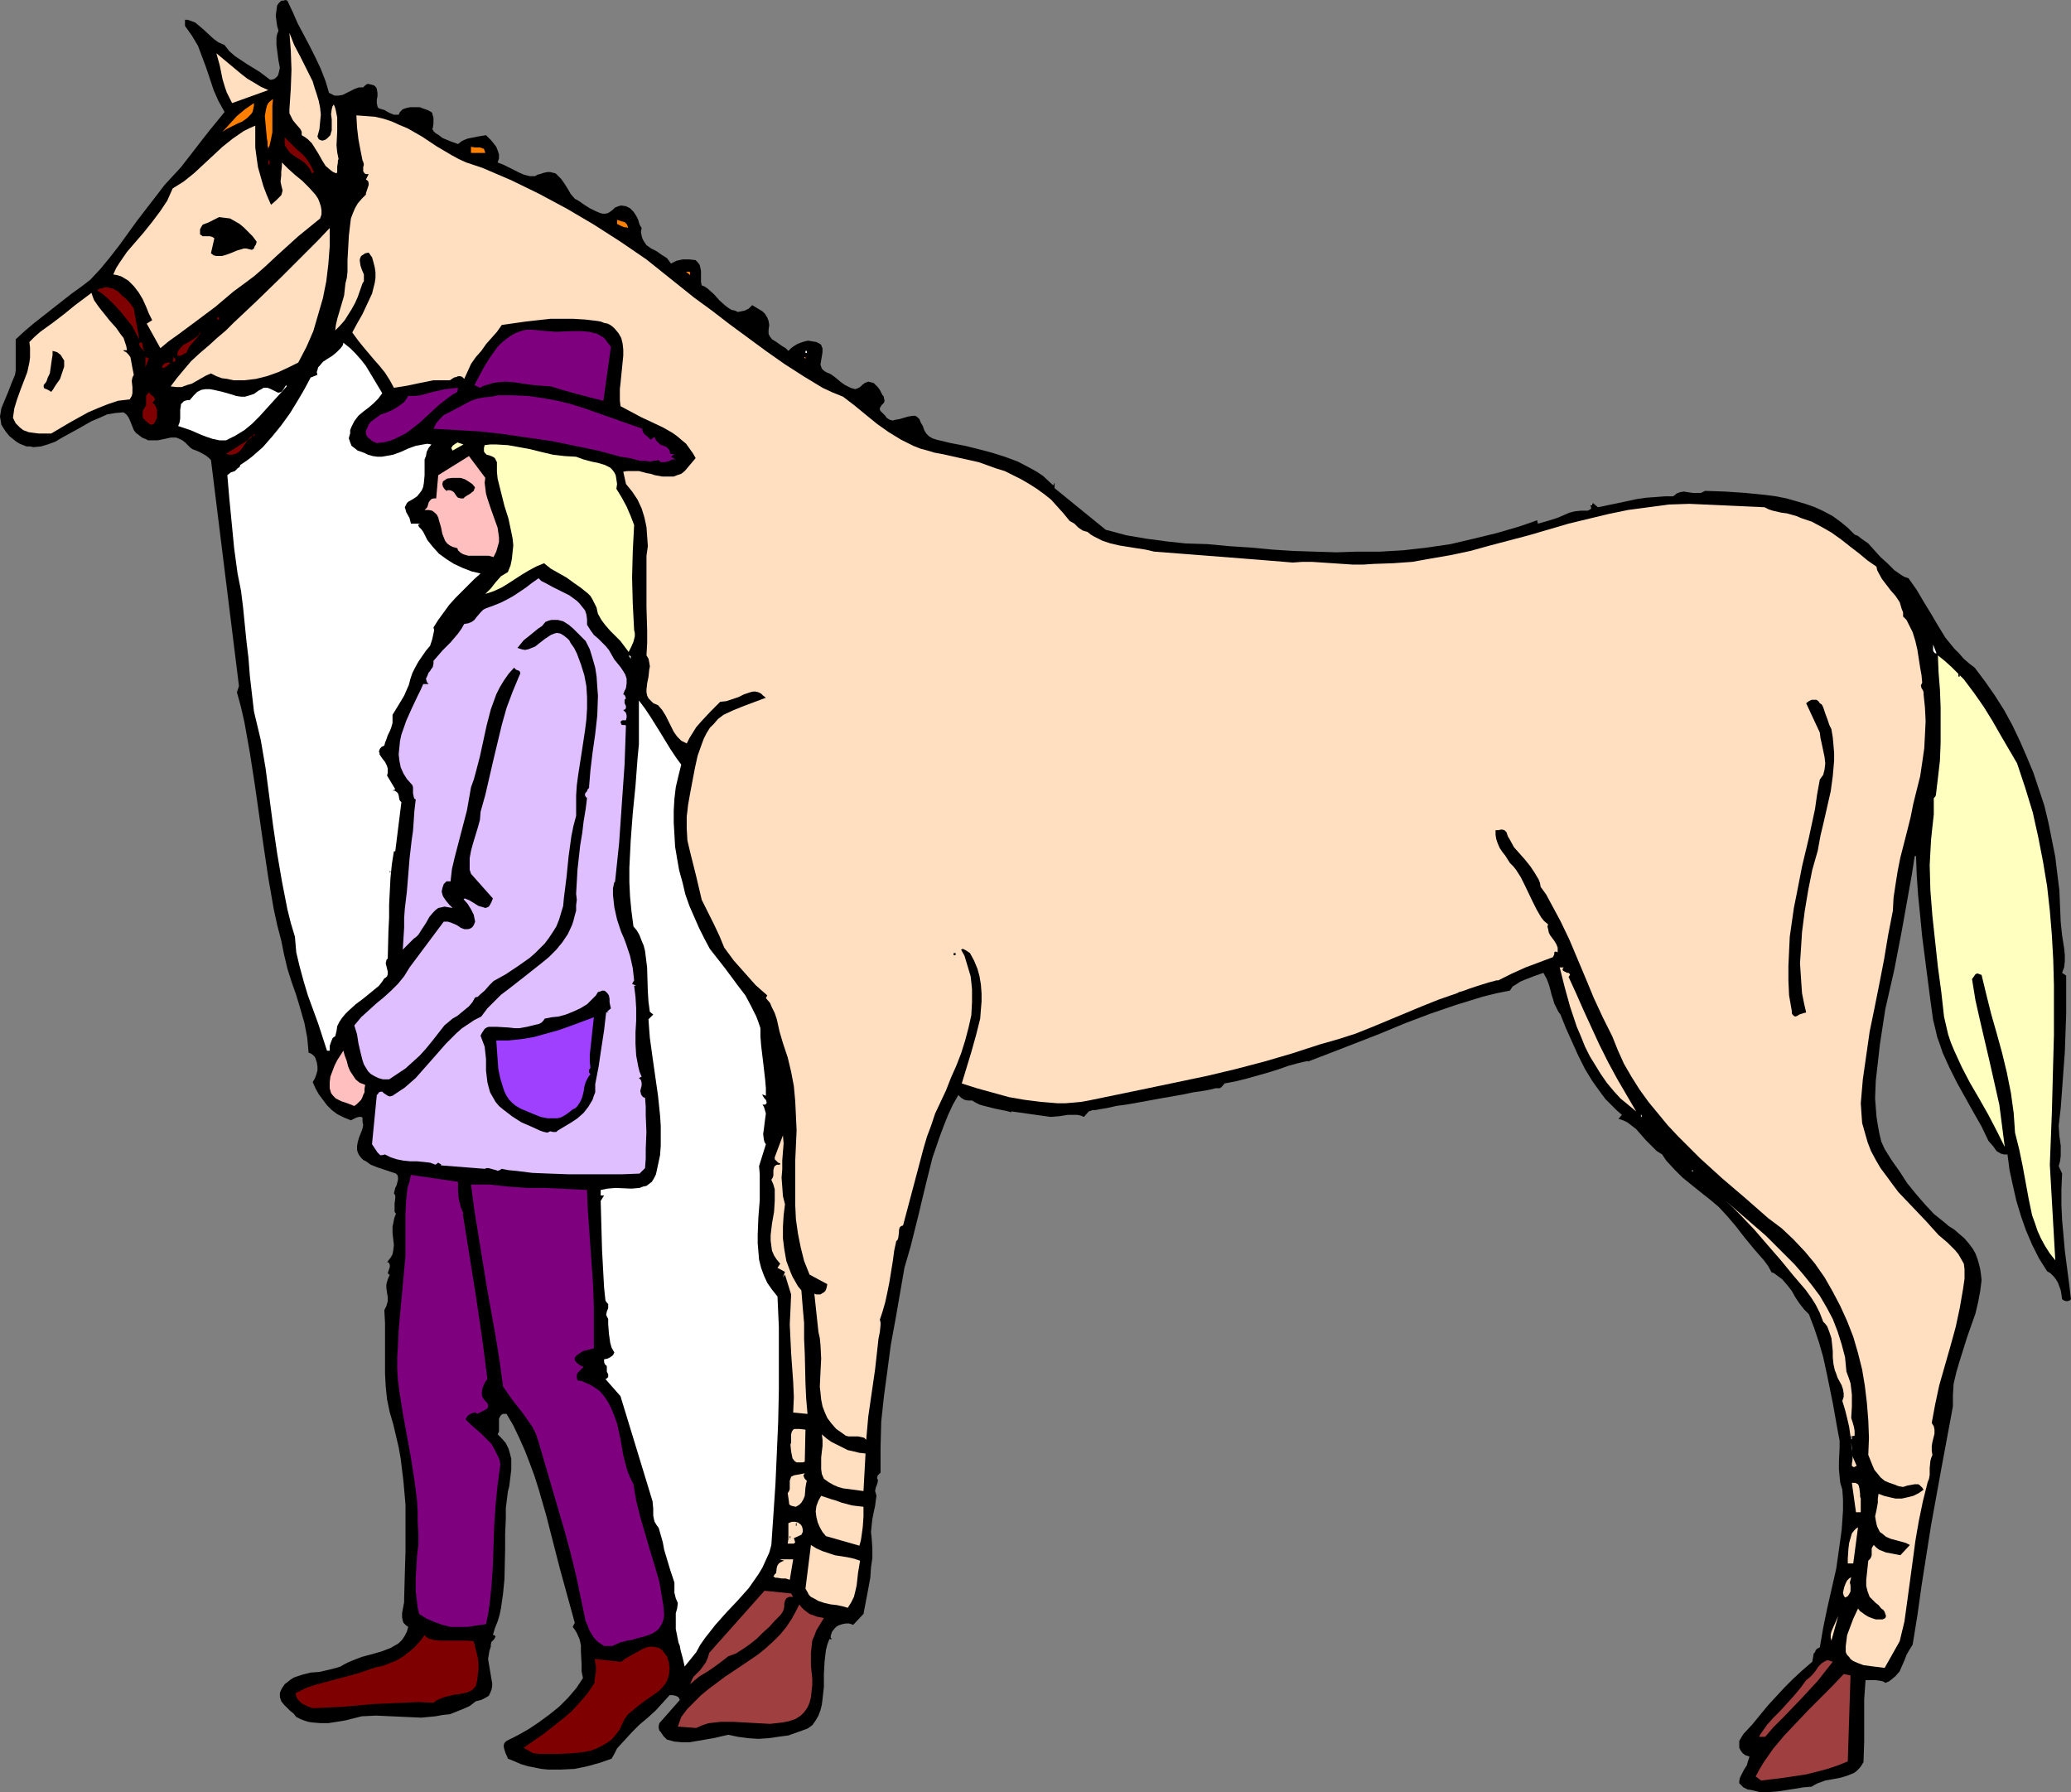 <?xml version="1.0" encoding="UTF-8" standalone="no"?>
<svg
   version="1.0"
   width="129.724mm"
   height="112.246mm"
   id="svg84"
   sodipodi:docname="Cowgirl with Horse.wmf"
   xmlns:inkscape="http://www.inkscape.org/namespaces/inkscape"
   xmlns:sodipodi="http://sodipodi.sourceforge.net/DTD/sodipodi-0.dtd"
   xmlns="http://www.w3.org/2000/svg"
   xmlns:svg="http://www.w3.org/2000/svg">
  <rect width="100%" height="100%" fill="#808080" stroke="none"/>
  <sodipodi:namedview
     id="namedview84"
     pagecolor="#ffffff"
     bordercolor="#000000"
     borderopacity="0.25"
     inkscape:showpageshadow="2"
     inkscape:pageopacity="0.0"
     inkscape:pagecheckerboard="0"
     inkscape:deskcolor="#d1d1d1"
     inkscape:document-units="mm" />
  <defs
     id="defs1">
    <pattern
       id="WMFhbasepattern"
       patternUnits="userSpaceOnUse"
       width="6"
       height="6"
       x="0"
       y="0" />
  </defs>
  <path
     style="fill:#000000;fill-opacity:1;fill-rule:evenodd;stroke:none"
     d="m 68.034,0.162 1.293,2.747 1.131,2.586 2.909,5.495 1.293,2.586 1.293,2.747 1.131,2.909 0.808,2.747 0.646,0.323 0.646,0.323 h 0.485 0.485 l 0.97,-0.162 0.97,-0.485 0.97,-0.485 0.97,-0.485 0.97,-0.323 h 0.485 0.485 l 0.323,-0.323 0.162,-0.162 0.485,-0.323 h 0.323 l 0.646,0.162 0.646,0.162 0.485,0.485 0.162,0.323 0.162,0.97 v 0.808 l -0.162,0.808 v 0.808 l 0.162,0.808 0.162,0.323 0.323,0.162 0.485,0.162 0.646,0.162 0.808,0.485 0.323,0.162 0.323,0.162 0.808,0.323 h 0.646 0.485 l 0.323,-0.646 0.646,-0.646 0.97,-0.323 0.808,-0.162 h 1.131 1.131 l 0.808,0.323 0.97,0.323 0.646,0.323 0.485,0.323 0.162,0.646 0.162,0.485 v 1.455 l -0.162,1.131 h -0.162 l 0.323,0.646 0.485,0.485 0.808,0.485 0.808,0.646 1.939,0.808 1.778,0.646 0.808,-0.646 0.646,-0.323 0.808,-0.323 0.808,-0.162 1.616,-0.323 1.939,-0.323 1.293,1.293 1.131,1.455 0.323,0.808 0.323,0.97 v 0.97 l -0.323,0.97 1.293,0.485 1.293,0.646 2.586,1.293 1.131,0.485 1.293,0.323 h 1.293 l 0.485,-0.323 0.646,-0.162 0.97,-0.323 0.808,-0.162 h 0.646 l 0.646,0.162 0.646,0.162 0.485,0.485 0.808,0.808 0.808,1.131 0.808,1.293 0.646,1.131 0.97,1.131 1.131,0.646 1.131,0.808 1.293,0.808 1.293,0.646 1.131,0.485 0.646,0.162 h 0.646 l 0.646,-0.162 0.485,-0.323 0.646,-0.485 0.485,-0.485 0.808,-0.323 0.646,-0.162 1.131,0.162 0.646,0.323 0.323,0.162 0.808,0.808 0.646,0.97 0.485,0.97 0.323,1.131 0.485,0.808 -0.162,0.97 0.162,0.808 0.162,0.646 0.323,0.646 0.323,0.485 0.323,0.485 1.131,0.808 1.293,0.646 1.131,0.808 1.293,0.808 0.485,0.646 0.485,0.646 0.646,-0.323 0.646,-0.323 1.454,-0.323 h 1.616 l 1.454,0.162 0.485,0.485 0.485,0.646 0.162,0.646 0.162,0.808 v 1.778 0.808 l 0.162,0.808 0.808,0.323 0.646,0.485 1.454,1.293 1.293,1.455 1.454,1.293 0.646,0.485 0.808,0.485 0.808,0.162 0.646,0.323 0.808,-0.162 0.808,-0.162 0.97,-0.485 0.808,-0.808 1.616,0.97 0.808,0.485 0.646,0.646 0.485,0.808 0.323,0.808 0.162,0.97 -0.162,1.131 v 0.485 0.485 l 0.323,0.646 0.485,0.646 0.808,0.485 1.616,1.131 0.808,0.485 0.646,0.646 0.646,-0.646 0.646,-0.485 0.808,-0.485 0.808,-0.323 0.97,-0.323 0.808,-0.162 0.97,0.162 0.97,0.162 0.646,0.323 0.485,0.323 0.162,0.485 0.162,0.323 v 0.97 l -0.162,0.97 -0.162,0.97 -0.162,0.97 0.162,0.485 0.162,0.485 0.323,0.323 0.646,0.485 1.131,0.485 1.131,0.808 1.131,0.97 1.131,0.808 1.293,0.646 0.485,0.162 0.646,0.162 0.485,-0.162 0.646,-0.323 0.485,-0.485 0.646,-0.485 0.808,-0.323 0.646,0.162 0.646,0.162 0.485,0.485 0.485,0.485 0.485,0.646 0.646,1.293 0.323,0.323 v 0.323 l 0.162,0.646 -0.162,0.485 -0.485,0.485 -0.323,0.485 -0.162,0.323 V 96.969 l 0.162,0.323 0.323,0.323 0.323,0.323 0.485,0.485 0.323,0.485 0.485,0.323 0.323,0.162 0.646,0.162 0.485,-0.162 0.97,-0.162 1.131,-0.323 1.131,-0.323 1.131,-0.162 h 0.485 l 0.485,0.323 0.485,0.485 0.323,0.808 0.485,0.808 0.323,0.97 0.485,0.808 0.646,0.646 0.808,0.485 0.485,0.162 0.485,0.162 3.394,0.808 3.394,0.646 3.232,0.808 3.07,0.808 3.07,0.97 3.07,1.131 3.07,1.616 1.454,0.808 1.454,0.97 2.424,2.263 0.323,-0.646 v 1.293 l 12.12,9.858 2.424,0.646 2.424,0.646 4.686,0.808 4.848,0.646 4.525,0.485 5.171,0.162 5.171,0.485 5.01,0.323 5.171,0.485 5.01,0.323 5.01,0.162 5.171,0.162 4.848,-0.162 h 2.747 2.747 l 2.747,-0.162 2.747,-0.162 5.656,-0.646 5.494,-0.808 5.494,-1.293 5.333,-1.293 5.01,-1.455 2.424,-0.808 2.262,-0.808 0.162,0.808 1.778,-0.485 1.616,-0.485 1.454,-0.485 2.586,-1.131 1.293,-0.323 1.454,-0.162 h 1.616 l 0.646,-0.323 0.162,-0.162 v -0.323 l -0.162,-0.485 0.646,-0.485 1.131,0.97 4.686,-0.97 4.525,-0.97 2.262,-0.323 2.262,-0.162 2.101,-0.162 h 1.939 l 0.485,-0.323 0.323,-0.323 0.808,-0.323 0.97,-0.162 0.97,0.162 1.131,0.162 h 0.97 0.97 l 0.97,-0.485 4.686,0.162 4.848,0.323 4.848,0.485 2.424,0.323 2.424,0.485 2.262,0.646 2.262,0.646 2.262,0.808 2.101,0.97 2.101,1.131 1.778,1.293 1.778,1.455 1.616,1.616 0.808,0.323 0.808,0.646 1.616,1.131 1.454,1.616 1.454,1.616 1.616,1.455 1.616,1.616 1.616,1.131 0.808,0.485 0.97,0.323 1.939,2.747 1.616,2.747 1.778,2.909 1.616,2.747 1.778,2.909 2.101,2.586 1.131,1.131 1.131,1.293 1.293,1.131 1.293,0.97 2.424,3.232 2.262,3.232 2.262,3.556 1.939,3.556 1.778,3.717 1.616,3.717 1.616,3.879 1.293,3.879 1.293,3.879 0.97,4.04 0.808,4.04 0.808,4.04 0.485,4.04 0.485,3.879 0.162,3.879 0.162,3.717 0.323,3.071 0.485,3.071 0.162,1.616 v 1.455 l -0.162,1.455 -0.485,1.293 0.97,0.646 v 4.525 4.525 l -0.323,9.05 -0.323,4.364 -0.323,4.525 -0.323,4.364 -0.485,4.202 0.162,2.424 0.323,2.263 v 1.293 1.131 l -0.162,1.293 -0.323,1.131 0.808,1.778 -0.162,3.717 v 3.717 l 0.162,3.556 0.323,3.556 0.323,3.717 0.485,3.717 0.485,3.717 0.485,4.04 -0.323,0.323 -0.646,0.162 -0.646,-0.162 -0.485,-0.323 -0.162,-1.131 -0.162,-0.97 -0.646,-1.778 -0.485,-0.808 -0.485,-0.646 -0.808,-0.808 -0.808,-0.485 -1.939,-3.071 -1.616,-3.232 -1.454,-3.394 -1.131,-3.232 -1.131,-3.717 -0.808,-3.556 -0.808,-3.717 -0.485,-3.717 h -0.808 l -0.646,-0.162 -0.646,-0.323 -0.485,-0.323 -0.808,-1.131 -1.131,-1.293 -1.616,-3.394 -1.939,-3.394 -3.878,-6.949 -1.778,-3.556 -1.616,-3.556 -0.646,-1.939 -0.646,-1.778 -0.485,-2.101 -0.485,-1.939 -0.646,-4.687 -0.646,-5.01 -1.293,-10.02 -0.485,-5.01 -0.485,-4.848 -0.323,-4.687 -0.162,-4.525 h -0.323 l -0.646,4.202 -0.808,4.525 -1.616,9.05 -1.778,9.212 -2.101,9.212 -0.646,4.202 -0.646,4.202 -0.485,4.364 -0.485,4.202 -0.162,4.202 0.162,2.101 0.162,2.101 0.323,2.101 0.323,1.778 0.485,2.101 0.808,1.778 1.616,2.586 1.939,2.747 1.778,2.747 2.101,2.586 2.101,2.424 2.101,2.263 2.424,1.939 1.131,0.97 1.293,0.808 1.293,1.131 1.131,0.97 0.97,1.131 0.97,1.293 0.646,1.131 0.485,1.293 0.323,1.131 0.323,1.293 0.162,1.131 0.162,1.455 -0.323,2.586 -0.485,2.586 -0.646,2.747 -1.939,5.495 -1.778,5.657 -0.808,2.747 -0.646,2.747 -0.162,2.747 v 1.293 1.293 l -1.293,6.949 -1.293,6.949 -2.586,14.222 -2.262,14.384 -0.97,6.949 -1.131,6.949 -0.808,1.293 -0.646,1.131 -0.485,1.293 -0.646,1.455 -0.485,1.131 -0.97,1.131 -0.97,0.808 -0.646,0.485 -0.808,0.323 -0.485,-0.323 -0.646,-0.162 -1.131,-0.162 h -2.424 l -0.162,2.263 -0.162,2.263 v 5.01 5.01 l -0.162,4.848 -0.485,0.808 -0.485,0.646 -0.646,0.646 -0.646,0.485 -1.616,0.646 -1.616,0.485 -1.778,0.323 -1.778,0.323 -1.778,0.646 -0.646,0.323 -0.808,0.485 -1.939,0.162 -1.939,0.323 -4.202,0.646 -2.101,0.162 h -2.101 l -1.939,-0.485 -0.97,-0.162 -0.97,-0.485 -0.323,-0.323 -0.323,-0.323 -0.323,-0.323 v -0.485 l 0.162,-0.808 0.485,-0.97 0.485,-0.97 0.646,-0.97 0.323,-1.131 0.323,-0.97 -0.97,-0.323 -0.646,-0.485 -0.485,-0.646 -0.323,-0.646 v -0.808 -0.808 l 0.485,-0.808 0.485,-0.808 2.101,-2.263 3.717,-4.525 1.939,-2.101 1.939,-2.101 2.101,-2.101 2.101,-1.939 2.424,-2.101 0.162,-0.97 0.162,-0.97 0.323,-0.323 0.162,-0.485 0.323,-0.323 0.646,-0.323 0.808,-4.687 0.97,-4.687 2.101,-9.212 0.646,-4.525 0.646,-4.687 0.162,-2.263 0.162,-2.424 v -2.424 l -0.162,-2.424 -0.485,-1.616 -0.162,-1.455 -0.162,-1.778 v -1.778 l 0.162,-3.394 v -1.616 l -0.323,-1.616 -1.293,-7.273 -1.454,-7.111 -0.808,-3.717 -0.97,-3.394 -1.131,-3.394 -1.293,-3.394 -1.131,-1.131 -1.131,-1.455 -0.97,-1.455 -0.808,-1.455 -1.131,-1.455 -1.131,-1.293 -1.293,-0.97 -0.646,-0.485 -0.808,-0.323 h 0.162 l -0.808,-1.455 -0.97,-1.293 -2.262,-2.586 -2.262,-2.747 -1.131,-1.455 -1.131,-1.455 -1.939,-2.263 -1.939,-2.101 -2.101,-1.778 -2.262,-1.778 -4.202,-3.394 -1.939,-1.939 -1.939,-2.101 -0.97,-1.455 -1.293,-0.808 -1.293,-1.293 -1.293,-1.293 -1.131,-1.293 -1.131,-1.293 -1.454,-1.131 -0.646,-0.485 -0.646,-0.323 -0.808,-0.323 -0.646,-0.162 0.808,-0.97 -1.293,-1.131 -1.293,-1.293 -1.293,-1.293 -0.97,-1.293 -2.101,-2.909 -1.778,-2.909 -1.616,-3.232 -1.454,-3.232 -1.454,-3.232 -1.293,-3.232 -0.485,-0.646 -0.323,-0.646 -0.646,-1.293 -0.323,-1.131 -0.323,-0.97 -0.323,-1.293 -0.323,-1.131 -0.485,-1.293 -0.808,-1.455 -2.262,0.808 -2.101,0.808 -1.131,0.485 -0.97,0.646 -0.808,0.485 -0.646,0.97 -3.232,0.646 -3.232,0.808 -6.302,1.939 -6.141,2.101 -5.979,2.263 -5.818,2.424 -5.818,2.263 -5.818,2.263 -5.494,2.101 v -0.162 l -2.101,0.485 -2.424,0.646 -2.262,0.808 -2.586,0.808 -5.171,1.455 -2.586,0.646 -2.586,0.485 -0.808,0.97 h -0.162 l -0.162,0.162 h -0.485 -0.485 l -0.646,0.162 -0.646,0.162 -0.808,0.162 -0.97,0.162 -2.262,0.323 -2.262,0.485 -2.747,0.485 -2.747,0.485 -5.333,0.97 -2.747,0.485 -2.424,0.323 -2.101,0.485 -0.97,0.162 -0.97,0.162 -0.808,0.162 h -0.646 l -0.485,0.162 -0.485,0.162 -1.131,1.293 -0.808,-0.323 -0.808,-0.162 h -0.97 -1.131 l -1.131,0.162 -0.97,0.162 -2.101,0.162 -9.211,-1.293 -0.485,0.646 0.323,-0.485 -1.293,-0.323 -2.424,-0.485 -1.293,-0.323 -1.293,-0.323 -1.131,-0.323 -0.97,-0.485 -0.808,-0.485 h -0.97 l -0.808,-0.162 -0.808,-0.485 -0.646,-0.646 -1.293,2.263 -1.131,2.424 -0.97,2.424 -0.97,2.586 -1.778,5.172 -1.293,5.172 -1.293,5.333 -0.646,2.747 -0.646,2.586 -1.293,5.172 -1.454,5.01 -2.101,12.121 -1.131,6.141 -0.808,6.141 -0.808,5.98 -0.646,5.98 -0.162,6.141 v 5.98 l -0.323,0.323 -0.323,0.323 -0.162,0.485 v 0.323 l 0.162,0.162 v 0.485 l -0.162,0.646 -0.323,0.808 -0.162,0.808 0.162,0.485 0.162,0.646 -0.162,1.131 -0.162,1.293 -0.323,1.455 -0.323,1.616 -0.162,1.455 -0.162,1.616 0.162,1.455 0.162,2.424 v 2.263 l -0.323,2.263 -0.162,2.424 -0.808,4.364 -0.808,4.202 -2.424,2.586 -0.485,-0.162 -0.485,-0.162 h -0.808 l -0.808,0.162 -0.97,0.323 -0.485,0.323 -0.323,0.323 -0.646,0.808 -0.162,0.485 -0.162,0.485 v 0.485 l 0.323,0.323 h -0.646 l -0.485,1.293 -0.323,1.293 -0.162,1.293 -0.162,1.455 -0.162,2.909 v 3.071 l -0.323,2.909 -0.162,1.293 -0.323,1.293 -0.485,1.293 -0.646,1.131 -0.808,1.131 -1.131,0.808 -2.262,0.808 -2.262,0.808 -2.424,0.323 -2.262,0.323 -2.424,0.162 -2.424,-0.162 -2.424,-0.323 -2.262,-0.485 -3.555,0.808 -3.717,0.646 -1.939,0.323 h -1.778 l -1.778,-0.162 -1.778,-0.485 -0.808,-0.808 -0.646,-0.97 -0.323,-0.323 -0.162,-0.646 v -0.485 l 0.162,-0.646 4.848,-5.495 -0.162,-0.323 -0.162,-0.323 -0.646,-0.323 -0.646,-0.162 h -0.808 l -1.616,1.778 -1.616,1.778 -1.939,1.778 -1.939,1.616 -1.778,1.778 -1.778,1.939 -1.778,1.939 -0.646,1.293 -0.646,1.131 -2.747,0.97 -2.909,0.808 -3.07,0.646 -3.232,0.162 h -3.07 l -1.616,-0.162 -1.616,-0.323 -1.616,-0.323 -1.616,-0.485 -1.454,-0.646 -1.616,-0.646 -0.162,-0.485 -0.323,-0.646 -0.323,-0.97 -0.162,-0.646 v -0.485 l 0.162,-0.485 0.485,-0.485 2.586,-1.293 2.586,-1.455 2.424,-1.616 2.424,-1.778 2.424,-1.939 2.101,-2.101 1.939,-2.263 1.616,-2.424 -0.323,-1.616 v -1.616 l -0.162,-3.071 v -1.455 l -0.323,-1.455 -0.646,-1.455 -0.485,-0.808 -0.485,-0.646 0.485,-0.97 -1.778,-6.465 -1.778,-6.465 -1.616,-6.303 -1.616,-6.303 -1.778,-6.141 -0.97,-3.071 -1.131,-3.071 -1.131,-2.909 -1.293,-2.909 -1.454,-3.071 -1.616,-2.747 h -0.485 -0.323 l -0.323,0.162 -0.323,0.323 -0.323,0.646 v 0.646 1.778 0.646 l -0.323,0.646 1.131,1.131 0.808,0.97 0.646,1.293 0.323,1.131 0.323,1.293 v 1.131 1.293 l -0.162,1.455 -0.323,2.586 -0.323,1.293 -0.162,1.293 -0.323,2.586 v 1.293 1.131 l -0.162,3.717 v 3.556 l -0.162,7.111 -0.323,3.394 -0.485,3.394 -0.323,1.616 -0.485,1.616 -0.646,1.616 -0.485,1.616 h 0.323 l 0.162,0.162 0.162,0.162 -0.162,0.323 -0.162,0.323 -0.646,0.646 -0.162,0.646 v 0.485 l -0.323,0.97 -0.162,0.97 -0.162,0.97 0.162,0.97 0.323,1.939 0.323,1.939 0.162,0.808 v 0.808 l -0.162,0.808 -0.323,0.808 -0.323,0.646 -0.808,0.485 -0.97,0.485 -1.293,0.323 -1.454,1.131 -1.454,0.646 -1.616,0.646 -1.616,0.646 -1.616,0.162 -1.778,0.323 -3.394,0.323 -3.555,-0.162 -3.555,-0.162 -3.555,-0.162 -3.394,0.162 -1.939,0.485 -1.939,0.485 -1.939,0.323 -2.101,0.323 h -1.939 l -1.939,-0.162 -0.97,-0.162 -0.97,-0.323 -0.808,-0.323 -0.97,-0.485 -0.646,-0.808 -0.808,-0.646 -1.454,-1.455 -0.646,-0.808 -0.323,-0.97 v -0.485 -0.485 l 0.162,-0.485 0.323,-0.646 0.646,-0.97 0.646,-0.485 0.808,-0.646 0.808,-0.485 1.939,-0.646 1.939,-0.485 2.101,-0.162 2.101,-0.485 1.939,-0.485 0.97,-0.323 0.808,-0.485 0.97,-0.485 1.131,-0.485 2.101,-0.808 2.424,-0.646 2.262,-0.646 2.101,-0.808 1.131,-0.646 0.808,-0.485 0.808,-0.808 0.646,-0.97 0.485,-0.97 0.323,-1.131 -0.485,-0.323 -0.323,-0.323 -0.323,-0.323 -0.162,-0.485 -0.162,-0.808 v -0.97 l 0.323,-1.778 0.162,-0.808 v -0.808 l 0.162,-5.818 0.162,-5.495 v -5.495 -5.495 l -0.485,-5.495 -0.646,-5.333 -0.485,-2.747 -0.646,-2.747 -0.646,-2.747 -0.808,-2.747 -0.646,-3.071 -0.323,-3.071 -0.162,-3.071 v -9.05 -2.909 l -0.162,-3.071 0.485,-0.97 0.323,-1.131 v -0.97 l -0.162,-0.97 -0.162,-1.131 v -0.97 l 0.323,-1.131 0.485,-1.131 h -0.162 l -0.162,-0.162 -0.162,-0.162 0.162,-0.485 0.162,-0.485 0.162,-0.485 v -0.485 l -0.162,-0.485 -0.162,-0.162 h -0.323 l 0.485,-0.646 0.485,-0.646 0.323,-0.646 0.162,-0.808 0.162,-1.293 -0.162,-1.455 -0.162,-1.455 v -1.455 l 0.323,-1.616 0.162,-0.646 0.323,-0.808 -0.323,-0.485 v -0.646 -1.293 l 0.162,-1.293 v -0.646 l -0.323,-0.485 0.323,-1.293 0.323,-0.646 0.162,-0.646 0.162,-0.646 v -0.646 l -0.162,-0.485 -0.323,-0.323 -1.454,-0.485 -1.454,-0.485 -1.454,-0.485 -1.616,-0.646 -1.131,-0.808 -0.646,-0.323 -0.485,-0.485 -0.485,-0.646 -0.323,-0.646 -0.162,-0.646 v -0.808 l 0.162,-0.97 0.323,-1.131 0.323,-0.808 0.323,-0.808 0.162,-0.485 0.162,-0.808 -0.162,-0.808 v -0.97 l -0.323,-0.162 h -0.485 l -0.646,0.162 -0.646,0.323 -0.646,0.323 -1.616,-0.646 -1.616,-0.808 -1.293,-0.97 -1.131,-1.131 -0.97,-1.293 -0.97,-1.293 -0.808,-1.455 -0.646,-1.455 0.485,-0.808 0.323,-0.808 0.323,-1.131 v -0.97 l -0.162,-0.97 -0.323,-0.97 -0.162,-0.323 -0.485,-0.485 -0.485,-0.323 -0.485,-0.162 -0.162,-1.778 -0.162,-1.778 -0.646,-3.394 -0.97,-3.394 -0.97,-3.232 -1.131,-3.232 -0.97,-3.071 -0.808,-3.394 -0.646,-3.232 -0.97,-3.717 -0.808,-3.717 -1.293,-7.434 -1.131,-7.596 -2.101,-14.707 -1.131,-7.273 -1.293,-7.273 -0.808,-3.556 -0.97,-3.556 0.485,-1.455 -6.626,-53.494 -0.646,-0.646 -0.646,-0.485 -1.454,-0.808 -1.616,-0.646 -0.485,-0.323 -0.485,-0.485 -0.808,-0.808 -0.646,-0.485 -0.646,-0.323 -0.808,-0.323 h -0.646 -0.646 l -1.454,0.323 -1.616,0.323 H 35.875 35.067 l -0.646,-0.323 -0.808,-0.323 -0.808,-0.646 -0.646,-0.485 -0.485,-0.646 -0.646,-1.616 -0.323,-0.808 -0.323,-0.646 -0.485,-0.646 -0.646,-0.485 -1.939,0.162 -1.939,0.323 -1.778,0.808 -1.939,0.808 -3.394,1.939 -3.555,1.939 -1.616,0.97 -1.778,0.646 -1.616,0.485 -1.778,0.162 -0.808,-0.162 H 6.302 L 5.494,105.373 4.686,105.049 3.878,104.564 3.07,103.918 2.262,103.272 1.454,102.302 0.808,101.332 0.323,100.524 0.162,99.554 0,98.585 0.162,97.615 0.323,96.645 1.131,94.706 1.939,92.767 2.747,90.666 3.555,88.726 3.717,87.757 v -0.97 -6.465 l 2.101,-1.939 2.101,-1.778 4.525,-3.556 4.525,-3.556 2.262,-1.616 2.101,-1.616 2.424,-2.586 2.262,-2.747 2.262,-2.909 2.101,-2.909 2.101,-2.909 4.363,-5.657 2.101,-2.747 1.939,-2.101 1.939,-2.101 3.394,-4.364 1.616,-2.101 1.778,-2.263 3.555,-4.364 -1.454,-2.586 L 50.581,21.333 48.803,16 47.834,13.414 46.864,10.828 45.41,8.404 44.602,7.273 43.794,6.141 V 4.687 h 0.646 l 0.485,0.162 1.293,0.485 0.97,0.808 1.131,0.97 2.262,2.101 1.131,0.808 1.454,0.646 1.131,1.455 1.293,1.131 1.454,0.97 1.454,0.97 2.909,1.778 1.293,0.97 1.293,0.97 0.808,-0.162 0.485,-0.323 0.485,-0.485 0.162,-0.485 0.162,-0.646 0.162,-0.808 -0.323,-1.616 -0.485,-3.717 V 9.697 8.889 l 0.162,-0.808 0.323,-0.808 -0.323,-1.131 -0.162,-1.131 -0.162,-1.293 0.162,-1.293 0.162,-1.131 0.323,-0.485 0.323,-0.323 0.323,-0.323 h 0.485 L 67.549,0 Z"
     id="path1" />
  <path
     style="fill:#ffdfbf;fill-opacity:1;fill-rule:evenodd;stroke:none"
     d="m 75.144,32.323 0.323,0.646 0.323,0.162 0.485,0.162 0.646,-0.162 0.485,-0.323 0.485,-0.485 0.323,-0.323 0.162,-0.646 0.162,-0.485 v -1.293 -0.646 -0.646 l -0.162,-1.293 0.162,-1.131 0.162,-0.646 0.323,-0.485 0.323,0.808 0.162,0.646 0.323,1.616 v 3.232 l -0.162,3.394 0.162,1.616 0.323,1.616 -0.162,0.323 v 0.485 l -0.162,0.97 v 0.808 0.485 l -0.162,0.323 -0.808,-0.323 -0.646,-0.485 -1.131,-0.97 -0.808,-1.293 -0.808,-1.455 -0.808,-1.293 -0.808,-1.293 -0.97,-0.97 -0.646,-0.485 -0.808,-0.485 v -0.808 l -0.323,-0.646 -1.131,-1.293 -0.646,-0.808 -0.323,-0.646 -0.485,-0.97 v -0.97 l 0.323,-4.848 0.162,-4.525 -0.162,-4.525 -0.323,-4.202 1.131,2.909 1.454,2.747 1.454,2.909 1.454,2.909 0.485,1.616 0.485,1.455 0.485,1.616 0.323,1.616 0.162,1.616 -0.162,1.616 -0.162,1.778 z"
     id="path2" />
  <path
     style="fill:#ffdfbf;fill-opacity:1;fill-rule:evenodd;stroke:none"
     d="m 63.509,21.333 -8.565,3.071 -0.646,-1.293 -0.646,-1.293 -0.485,-1.455 -0.485,-1.616 -0.323,-1.616 -0.323,-1.616 -0.808,-2.909 2.909,2.424 2.909,2.424 1.454,1.131 1.616,0.97 1.616,0.97 z"
     id="path3" />
  <path
     style="fill:#ff7f00;fill-opacity:1;fill-rule:evenodd;stroke:none"
     d="m 63.347,35.555 0.162,-0.485 -0.162,-0.646 v -0.808 l -0.162,-0.808 -0.162,-1.778 -0.162,-1.778 -0.162,-1.778 0.162,-0.97 0.162,-0.808 0.162,-0.646 0.323,-0.646 0.485,-0.485 0.646,-0.485 -0.162,1.616 v 1.455 4.848 l -0.323,1.616 -0.323,1.455 z"
     id="path4" />
  <path
     style="fill:#ff7f00;fill-opacity:1;fill-rule:evenodd;stroke:none"
     d="m 60.115,24.404 v 0.646 l -0.162,0.808 -0.162,0.646 -0.323,0.485 -0.97,0.97 -1.131,0.808 -1.131,0.485 -1.293,0.646 -1.293,0.646 -0.97,0.646 1.778,-1.939 1.616,-1.778 1.939,-1.616 z"
     id="path5" />
  <path
     style="fill:#ffdfbf;fill-opacity:1;fill-rule:evenodd;stroke:none"
     d="m 114.251,39.757 6.787,2.909 6.626,3.232 6.626,3.556 6.302,3.717 6.302,4.04 6.141,4.202 5.656,4.525 5.656,4.525 4.202,3.071 4.202,3.232 8.565,6.303 4.363,3.071 4.525,2.909 4.525,2.747 2.424,1.131 2.424,0.97 2.747,2.101 2.747,2.263 2.586,2.101 2.747,1.939 2.909,1.778 2.909,1.455 1.616,0.646 1.778,0.485 1.616,0.485 1.778,0.323 4.363,0.97 4.363,0.97 4.04,1.455 2.101,0.646 1.939,0.97 1.939,0.97 1.939,1.131 1.778,1.131 1.778,1.293 1.616,1.293 1.454,1.616 1.454,1.616 1.454,1.778 1.131,0.646 0.97,0.97 0.97,0.646 0.485,0.162 0.646,0.162 0.808,0.646 0.808,0.485 1.939,0.97 1.939,0.646 2.101,0.485 4.04,0.646 2.101,0.323 2.101,0.485 8.403,0.646 8.242,0.646 8.242,0.646 7.918,0.646 2.262,-0.162 h 2.262 l 4.848,0.323 4.848,0.323 h 2.424 l 2.424,-0.162 4.686,-0.162 4.525,-0.323 4.525,-0.808 4.686,-0.808 4.525,-0.97 4.686,-1.293 9.211,-2.424 9.373,-2.747 4.686,-1.131 4.686,-1.131 4.686,-0.97 4.848,-0.646 4.848,-0.646 4.848,-0.162 17.776,0.808 0.97,0.485 0.97,0.323 2.101,0.485 1.293,0.162 1.131,0.323 1.131,0.323 1.131,0.485 2.424,0.808 2.424,1.293 2.262,1.293 2.262,1.616 2.262,1.778 2.101,1.616 1.939,1.616 2.101,1.455 0.162,0.808 0.323,0.646 0.808,1.455 2.101,2.747 1.131,1.293 0.97,1.455 0.485,1.616 0.323,0.808 v 0.97 l 0.808,0.808 0.485,0.97 0.97,1.939 0.646,2.101 0.485,2.101 0.323,2.101 0.323,2.101 0.323,1.778 0.162,1.778 -0.162,0.323 -0.162,0.323 0.162,0.646 0.323,0.485 0.162,0.485 v 0.485 l 0.323,3.071 0.162,3.232 -0.162,3.394 -0.162,3.071 -0.485,3.394 -0.485,3.232 -1.616,6.465 -0.646,3.232 -0.808,3.232 -1.616,6.303 -0.646,3.232 -0.485,3.071 -0.485,3.232 -0.162,3.071 -1.131,5.818 -0.97,5.818 -1.131,5.818 -1.131,5.657 -1.131,5.495 -0.808,5.657 -0.808,5.657 -0.485,5.657 0.162,2.424 0.162,2.263 0.646,2.263 0.646,2.263 0.808,2.101 1.131,2.101 1.131,1.939 1.454,1.939 1.293,1.778 1.454,1.939 3.232,3.394 3.232,3.394 3.07,3.394 2.101,1.778 1.778,1.778 0.808,0.97 0.646,1.131 0.646,1.131 0.162,1.293 v 2.263 l -0.323,2.263 -0.808,4.687 -0.97,4.525 -1.293,4.687 -1.293,4.525 -1.293,4.525 -0.97,4.525 -0.808,4.364 0.162,0.323 0.323,0.485 0.162,0.808 v 0.97 l -0.485,1.939 -0.162,0.97 v 1.131 l 0.162,0.97 -0.323,0.808 -0.162,0.646 -0.162,1.616 v 1.616 l -0.162,0.97 -0.323,0.808 -1.131,4.525 -0.97,4.687 -0.808,4.687 -0.646,4.848 -1.293,9.535 -0.646,4.687 -1.131,4.687 -3.555,6.303 -1.293,-0.162 -1.293,-0.162 -2.424,-0.323 -1.293,-0.485 -1.131,-0.485 -0.646,-0.485 -0.323,-0.485 -0.485,-0.485 -0.323,-0.646 v -1.455 l 0.162,-1.293 0.162,-1.293 0.485,-1.293 0.97,-2.586 1.131,-2.424 0.485,0.646 0.485,0.323 0.646,0.485 0.808,0.485 0.808,0.323 0.97,0.323 h 0.808 0.808 l 0.646,-0.323 0.162,-0.485 -0.162,-0.485 -0.162,-0.485 -0.323,-0.485 -0.485,-0.323 -0.646,-0.808 -0.646,-0.485 -0.485,-0.485 -0.485,-0.485 -0.485,-0.485 -0.485,-1.293 -0.323,-1.293 v -1.455 l 0.162,-1.455 0.323,-3.071 0.485,-0.485 0.162,-0.323 0.162,-0.485 v -1.616 l 0.162,-0.323 0.323,-0.485 0.646,0.646 0.646,0.485 0.808,0.323 0.808,0.323 1.778,0.323 0.808,0.162 0.808,0.162 2.262,-2.424 -0.97,-0.485 -1.131,-0.323 -2.424,-0.646 -1.131,-0.485 -0.97,-0.808 -0.485,-0.323 -0.323,-0.646 -0.323,-0.646 -0.162,-0.646 -0.162,-0.808 -0.162,-0.97 0.323,-1.455 0.323,-1.778 v -0.97 l 0.162,-1.131 1.293,0.485 1.293,0.323 1.454,0.323 h 1.454 l 1.454,-0.323 1.293,-0.323 1.293,-0.646 1.131,-0.808 -0.323,-0.485 -0.323,-0.323 -0.323,-0.323 -0.323,-0.162 h -0.808 l -1.778,0.323 -0.97,0.323 -0.97,-0.162 -0.485,-0.162 -0.323,-0.162 -1.454,-0.485 -1.131,-0.485 -0.97,-0.808 -0.646,-0.808 -0.808,-0.97 -0.485,-1.131 -0.97,-2.424 0.162,-4.04 -0.162,-4.202 -0.323,-4.04 -0.485,-4.04 -0.646,-3.879 -0.97,-3.879 -1.131,-3.879 -1.454,-3.717 -1.616,-3.556 -1.778,-3.394 -1.939,-3.394 -2.262,-3.232 -2.424,-2.909 -2.747,-2.909 -2.747,-2.586 -3.232,-2.424 -5.333,-4.687 -5.494,-4.687 -5.333,-4.848 -2.586,-2.586 -2.586,-2.586 -2.424,-2.586 -2.262,-2.747 -2.262,-2.747 -2.101,-2.909 -1.939,-3.071 -1.778,-3.071 -1.454,-3.232 -1.293,-3.232 -2.262,-4.525 -2.101,-4.525 -1.939,-4.687 -3.878,-9.212 -2.101,-4.364 -2.262,-4.202 -1.131,-2.101 -1.293,-1.778 -0.162,-0.97 -0.323,-0.808 -0.97,-1.616 -0.97,-1.455 -1.293,-1.616 -2.586,-2.909 -0.97,-1.778 -0.485,-0.808 -0.323,-0.97 -0.162,-0.162 -0.323,-0.323 -0.646,-0.162 -0.808,0.162 h -0.646 v 1.131 l 0.162,0.97 0.323,0.97 0.485,1.131 0.646,0.97 0.646,0.808 1.131,1.778 0.808,0.808 0.646,0.808 1.131,1.778 0.97,1.939 1.778,3.717 0.97,1.939 1.131,1.939 0.646,0.808 0.97,0.808 -0.162,0.485 0.162,0.646 0.162,0.808 0.323,0.646 0.97,1.293 0.485,0.808 0.323,0.808 v 1.131 l -0.323,-0.162 h -0.323 l -0.162,0.162 v 0.162 0.323 l -0.323,0.646 -6.464,2.424 -3.232,1.455 -3.232,1.616 h -0.485 l -0.485,0.162 -1.293,0.323 -3.07,0.97 -1.454,0.485 -1.293,0.485 -1.131,0.323 -0.323,0.162 -0.323,0.162 -4.202,1.455 -4.04,1.616 -3.878,1.616 -7.757,3.232 -4.04,1.616 -4.04,1.293 -2.262,0.646 -2.262,0.646 -6.464,2.101 -6.626,1.939 -6.787,1.778 -6.787,1.616 -13.898,2.909 -14.059,2.909 -1.778,0.323 -1.778,0.162 -1.939,0.162 h -1.939 l -3.878,-0.323 -3.878,-0.485 -3.717,-0.646 -7.595,-2.101 -3.555,-1.131 1.131,-3.717 1.131,-3.717 1.131,-4.04 0.97,-3.879 0.162,-2.101 0.162,-1.939 v -1.939 l -0.162,-2.101 -0.323,-1.939 -0.485,-1.778 -0.808,-1.939 -0.97,-1.778 -0.485,-0.323 -0.485,-0.323 -0.646,-0.323 h -0.162 l -0.323,0.162 0.808,1.455 0.485,1.616 0.485,1.616 0.485,1.616 0.162,1.455 0.162,1.616 v 3.071 l -0.162,3.071 -0.646,2.909 -0.808,3.071 -0.97,3.071 -1.131,2.909 -1.293,2.909 -1.131,2.909 -1.293,2.747 -1.293,2.747 -0.97,2.909 -0.97,2.586 -0.808,2.747 -4.848,18.262 -0.485,0.162 -0.323,0.323 -0.162,0.646 v 0.485 l -0.162,1.293 -0.162,0.485 -0.323,0.323 -0.485,2.263 -0.323,2.424 -0.808,5.01 -0.485,2.424 -0.485,2.263 -0.646,2.263 -0.646,1.939 0.162,0.646 v 0.646 l -0.162,1.616 -0.323,1.616 -0.162,1.455 -0.646,5.818 -1.616,11.151 -0.485,5.495 -0.485,-0.485 -0.646,-0.162 -0.808,-0.162 h -0.646 -1.616 l -0.646,-0.162 -0.646,-0.485 -1.616,-1.131 -1.131,-1.293 -0.97,-1.293 -0.646,-1.455 -0.485,-1.293 -0.323,-1.616 -0.162,-1.616 -0.162,-1.455 0.162,-3.394 0.162,-3.232 -0.162,-3.232 -0.162,-1.616 -0.323,-1.455 -0.97,-9.05 0.485,0.162 h 0.485 0.485 l 0.485,-0.323 0.323,-0.162 0.323,-0.323 0.162,-0.323 0.162,-0.485 0.162,-0.808 -4.202,-2.263 -0.646,-1.616 -0.646,-1.616 -0.808,-3.232 -0.646,-3.232 -0.485,-3.394 -0.162,-3.394 v -3.556 -6.949 l 0.323,-7.111 -0.162,-3.556 -0.162,-3.394 -0.323,-3.556 -0.646,-3.394 -0.808,-3.394 -1.131,-3.394 -0.808,-2.747 -0.646,-2.909 -0.485,-1.455 -0.646,-1.293 -0.485,-1.131 -0.97,-1.131 0.323,-0.646 -2.747,-2.424 -2.586,-2.909 -2.586,-2.909 -2.262,-3.071 -1.131,-2.747 -1.293,-2.747 -1.454,-2.909 -1.454,-2.909 -0.646,-2.747 -0.646,-2.747 -1.454,-5.818 -0.646,-2.747 -0.162,-2.909 v -2.747 l 0.162,-1.293 0.162,-1.455 0.485,-2.747 1.131,-5.98 0.646,-2.909 0.97,-2.747 0.485,-1.293 0.646,-1.293 0.808,-1.293 0.97,-0.97 0.97,-1.131 1.293,-0.97 2.424,-1.131 2.424,-0.97 2.586,-0.97 2.586,-0.97 -0.646,-0.485 -0.485,-0.485 -0.646,-0.323 -0.646,-0.162 h -0.646 l -0.646,0.162 -1.454,0.485 -1.293,0.646 -1.454,0.485 -1.454,0.485 -1.454,0.162 -1.131,1.131 -1.131,1.131 -2.262,2.424 -1.131,1.293 -0.808,1.293 -0.808,1.293 -0.646,1.293 -0.646,-0.323 -0.646,-0.323 -0.97,-0.97 -0.808,-1.131 -0.646,-1.293 -0.646,-1.293 -0.646,-1.293 -0.808,-1.293 -0.97,-1.131 -1.131,-0.485 -0.646,-0.646 -0.485,-0.485 -0.323,-0.646 -0.162,-0.808 v -0.646 l 0.162,-1.455 0.323,-1.616 0.162,-1.616 0.162,-0.808 -0.162,-0.97 -0.162,-0.808 -0.485,-0.808 0.162,-2.909 v -2.909 l -0.162,-5.657 v -5.818 -3.071 -3.232 l 0.323,-2.263 -0.162,-2.263 -0.162,-2.263 -0.485,-2.263 -0.646,-2.101 -0.97,-2.101 -1.293,-1.939 -1.454,-1.778 -0.646,-2.909 0.97,-0.162 h 0.97 1.778 l 1.778,0.485 0.97,0.162 0.97,0.323 1.778,0.323 h 1.778 0.97 l 0.808,-0.323 0.97,-0.323 0.808,-0.646 2.586,-3.071 -0.646,-1.131 -0.808,-1.131 -0.808,-1.131 -0.97,-0.808 -1.131,-0.97 -1.131,-0.808 -2.262,-1.293 -5.171,-2.424 -2.424,-1.293 -2.424,-1.293 -0.162,-1.293 V 93.575 92.12 l 0.162,-1.455 0.323,-3.232 0.323,-3.232 v -1.455 l -0.162,-1.455 -0.323,-1.293 -0.646,-1.131 -0.808,-0.97 -0.485,-0.485 -0.646,-0.485 -0.646,-0.323 -0.808,-0.162 -0.808,-0.323 -0.97,-0.162 -2.747,-0.323 -2.747,-0.162 h -2.747 -2.747 l -5.818,0.646 -5.656,0.808 -1.131,1.616 -1.293,1.455 -1.293,1.455 -1.131,1.616 -1.293,1.455 -1.131,1.616 -0.808,1.778 -0.808,1.778 -0.485,-0.485 -0.485,-0.162 h -0.485 l -0.323,0.162 -0.646,0.162 -0.485,0.323 -0.485,0.323 h -0.646 -1.616 -1.616 l -3.232,0.646 -3.07,0.646 -3.07,0.485 -0.97,-1.778 -1.131,-1.778 -1.293,-1.616 -1.293,-1.455 -2.586,-3.071 -1.293,-1.616 -1.293,-1.778 1.131,-2.101 1.293,-2.263 1.131,-2.424 1.131,-2.424 0.323,-1.293 0.323,-1.293 0.162,-1.131 v -1.293 l -0.162,-1.131 -0.323,-1.293 -0.323,-1.131 -0.808,-1.131 -0.808,0.162 -0.485,0.323 -0.485,0.323 -0.162,0.323 -0.162,0.485 v 0.323 l 0.162,1.131 0.323,0.97 0.485,1.131 v 1.131 0.485 l -0.323,0.485 -1.131,3.232 -0.646,1.455 -0.808,1.455 -0.808,1.293 -0.808,1.293 -1.131,1.293 -1.131,1.131 0.162,-1.293 0.323,-1.455 0.808,-2.747 0.808,-2.747 0.162,-1.455 0.162,-1.455 0.323,-1.293 0.162,-1.455 v -2.747 l 0.162,-2.909 0.162,-2.909 0.323,-2.747 0.162,-1.293 0.485,-1.293 0.485,-1.131 0.646,-1.131 0.97,-1.131 0.97,-0.97 v -0.323 l 0.162,-0.485 0.162,-0.485 0.323,-0.97 v -0.485 l -0.162,-0.485 -0.485,-0.323 0.646,-1.293 h -0.323 -0.323 l -0.323,-0.162 -0.323,-0.485 v -0.97 l 0.162,-0.646 -0.162,-0.646 -0.162,-0.323 -0.485,-2.424 -0.485,-2.586 -0.323,-2.747 -0.162,-2.909 2.262,0.162 2.101,0.162 2.101,0.485 1.939,0.646 1.778,0.808 1.939,0.808 3.394,1.939 3.394,2.263 3.555,2.101 1.778,0.97 1.778,0.808 1.939,0.646 z"
     id="path6" />
  <path
     style="fill:#ff7f00;fill-opacity:1;fill-rule:evenodd;stroke:none"
     d="m 98.253,27.959 0.646,0.646 z"
     id="path7" />
  <path
     style="fill:#ffdfbf;fill-opacity:1;fill-rule:evenodd;stroke:none"
     d="m 64.155,48.484 1.131,-0.97 0.808,-0.808 0.485,-0.485 0.162,-0.485 0.162,-0.646 -0.162,-0.646 -0.162,-0.646 -0.162,-0.808 0.162,-1.455 v -0.808 l 0.162,-1.455 v -0.808 l 1.454,1.455 1.616,1.455 1.778,1.455 1.616,1.616 1.454,1.616 0.646,0.97 0.323,0.808 0.323,0.97 0.162,0.97 v 0.97 l -0.323,0.97 -2.586,2.101 -2.586,2.101 -5.171,4.687 -2.586,2.424 -2.586,2.263 -2.586,1.939 -2.424,1.778 -2.101,1.778 -2.101,1.778 -4.525,3.394 -4.363,3.232 -2.262,1.616 -1.939,1.616 -3.232,-5.818 1.293,-0.808 -0.808,-1.616 -0.646,-1.616 -0.808,-1.778 -0.97,-1.616 -1.131,-1.455 -0.646,-0.646 -0.646,-0.646 -0.808,-0.485 -0.808,-0.485 -0.97,-0.323 -0.97,-0.162 0.646,-1.455 0.808,-1.293 1.778,-2.586 4.04,-4.687 1.939,-2.424 1.939,-2.586 1.616,-2.424 0.646,-1.455 0.646,-1.455 2.586,-1.616 2.424,-1.939 2.262,-2.101 2.262,-2.101 2.262,-2.101 2.424,-1.939 2.586,-1.778 1.293,-0.646 1.454,-0.646 v 2.586 2.586 l 0.323,2.424 0.323,2.263 0.646,2.263 0.646,2.263 0.808,2.101 z"
     id="path8" />
  <path
     style="fill:#7f0000;fill-opacity:1;fill-rule:evenodd;stroke:none"
     d="m 74.336,40.727 -0.485,0.323 -0.323,-0.808 -0.323,-0.485 -0.97,-1.131 -1.131,-0.808 -1.293,-0.808 -1.131,-0.808 -0.808,-1.131 -0.323,-0.485 -0.162,-0.646 v -0.646 -0.808 l 1.939,1.939 0.97,0.97 0.97,0.808 0.97,0.97 0.808,1.131 0.646,1.131 z"
     id="path9" />
  <path
     style="fill:#ff7f00;fill-opacity:1;fill-rule:evenodd;stroke:none"
     d="m 114.897,36.202 h -3.394 v -1.455 l 0.97,0.162 h 1.131 l 0.485,0.162 0.485,0.162 0.162,0.485 z"
     id="path10" />
  <path
     style="fill:#7f0000;fill-opacity:1;fill-rule:evenodd;stroke:none"
     d="m 63.509,37.979 h 0.323 v 0.97 h -0.323 z"
     id="path11" />
  <path
     style="fill:#7f0000;fill-opacity:1;fill-rule:evenodd;stroke:none"
     d="m 75.144,41.373 2.262,2.101 z"
     id="path12" />
  <path
     style="fill:#000000;fill-opacity:1;fill-rule:evenodd;stroke:none"
     d="m 60.762,57.211 -0.162,0.646 -0.323,0.485 -0.162,0.485 -0.485,0.323 -0.646,-0.162 -0.646,-0.162 h -0.646 l -0.485,0.162 -1.131,0.323 -1.131,0.485 -1.293,0.485 -1.131,0.323 h -0.646 -0.646 l -0.646,-0.162 -0.646,-0.485 0.808,-3.556 -0.485,-0.323 -0.646,-0.162 h -0.646 -0.485 -0.485 l -0.485,-0.323 -0.162,-0.162 v -0.323 -0.323 -0.485 l 0.323,-0.646 0.323,-0.485 1.293,-0.485 0.646,-0.323 0.646,-0.323 1.293,-0.646 1.293,0.162 1.293,0.162 1.131,0.646 1.131,0.646 0.97,0.808 1.131,1.131 0.97,0.97 z"
     id="path13" />
  <path
     style="fill:#ff7f00;fill-opacity:1;fill-rule:evenodd;stroke:none"
     d="m 148.672,53.818 v 0.162 l -0.323,-0.162 h -0.485 l -0.808,-0.323 -0.646,-0.323 -0.323,-0.162 v -0.485 -0.485 l 0.97,0.323 0.646,0.162 0.323,0.162 0.323,0.323 0.162,0.323 z"
     id="path14" />
  <path
     style="fill:#ffdfbf;fill-opacity:1;fill-rule:evenodd;stroke:none"
     d="m 70.619,85.817 -2.262,1.131 -2.424,1.131 -2.747,0.97 -2.586,0.646 -2.747,0.323 h -1.293 -1.293 l -1.454,-0.323 -1.293,-0.162 -1.293,-0.485 -1.293,-0.646 -1.131,0.485 -1.131,0.646 -1.131,0.646 -1.131,0.646 -1.131,0.323 -1.293,0.485 h -1.131 l -1.454,-0.162 1.454,-1.939 1.616,-1.939 1.778,-2.101 2.101,-1.939 2.101,-1.778 1.939,-1.778 2.101,-1.778 1.778,-1.778 2.747,-2.586 2.909,-2.747 5.818,-5.657 5.818,-5.818 2.747,-2.747 2.747,-2.909 v 4.364 l -0.323,4.202 -0.485,4.04 -0.808,4.04 -1.131,3.879 -1.131,3.879 -1.616,3.717 z"
     id="path15" />
  <path
     style="fill:#ff7f00;fill-opacity:1;fill-rule:evenodd;stroke:none"
     d="m 163.377,64.484 v 0.646 l -0.97,-0.808 h 0.162 0.323 0.323 z"
     id="path16" />
  <path
     style="fill:#7f0000;fill-opacity:1;fill-rule:evenodd;stroke:none"
     d="m 31.674,73.05 1.293,7.273 -0.808,-1.455 -0.808,-1.616 -1.293,-1.616 -1.293,-1.616 -1.454,-1.616 -1.454,-1.455 -1.454,-1.293 -1.454,-0.97 0.646,-0.323 0.646,-0.162 0.646,-0.162 h 0.646 l 0.646,0.162 0.646,0.162 1.131,0.646 0.97,0.97 1.131,0.97 0.97,1.131 z"
     id="path17" />
  <path
     style="fill:#ffdfbf;fill-opacity:1;fill-rule:evenodd;stroke:none"
     d="m 30.058,82.908 h -0.323 -0.162 -0.323 v 0.162 l 0.646,0.323 0.485,0.485 0.485,0.646 0.162,0.808 0.323,1.778 0.162,0.808 0.162,0.808 -0.323,0.646 -0.162,0.808 0.162,1.455 v 0.646 0.808 l -0.162,0.646 -0.485,0.808 -2.747,0.323 -2.424,0.808 -2.424,0.97 -2.262,0.97 -4.363,2.424 -4.363,2.586 H 9.211 L 7.918,102.463 6.787,102.302 5.494,101.817 4.686,101.171 3.717,100.201 3.394,99.554 3.07,98.908 3.394,96.645 4.04,94.544 4.848,92.282 5.656,90.181 6.464,88.08 6.949,85.817 7.11,84.686 v -1.293 -1.131 l -0.162,-1.293 1.293,-1.293 1.293,-1.131 2.909,-2.101 2.747,-2.101 2.586,-2.101 3.878,-2.909 0.323,0.97 0.323,0.808 1.131,1.616 1.293,1.616 1.293,1.616 1.454,1.616 1.131,1.616 0.646,0.808 0.323,0.97 0.323,0.97 z"
     id="path18" />
  <path
     style="fill:#7f0000;fill-opacity:1;fill-rule:evenodd;stroke:none"
     d="m 51.389,75.151 h 0.485 v 0.485 h -0.485 z"
     id="path19" />
  <path
     style="fill:#ff7f00;fill-opacity:1;fill-rule:evenodd;stroke:none"
     d="m 177.598,75.959 0.323,0.485 z"
     id="path20" />
  <path
     style="fill:#7f0000;fill-opacity:1;fill-rule:evenodd;stroke:none"
     d="m 49.288,77.252 -0.646,0.808 z"
     id="path21" />
  <path
     style="fill:#7f007f;fill-opacity:1;fill-rule:evenodd;stroke:none"
     d="m 143.016,79.999 1.616,2.101 -1.778,12.768 -3.232,-0.808 -3.07,-0.808 -2.909,-0.808 -3.232,-0.97 -2.101,-0.162 -2.101,-0.162 -2.262,-0.323 -2.101,-0.323 -2.101,-0.162 -2.101,0.162 -0.97,0.162 -0.97,0.323 -1.131,0.323 -0.97,0.485 -1.293,-0.646 1.131,-2.101 1.293,-2.424 1.454,-2.263 1.616,-2.263 0.97,-0.97 0.97,-0.808 1.131,-0.808 1.131,-0.646 1.293,-0.485 1.293,-0.323 h 1.454 l 1.616,0.162 1.939,0.162 2.101,0.162 3.878,-0.162 h 1.939 l 1.939,0.162 1.939,0.485 0.808,0.485 z"
     id="path22" />
  <path
     style="fill:#7f0000;fill-opacity:1;fill-rule:evenodd;stroke:none"
     d="m 44.117,83.555 -0.485,0.162 -0.485,0.323 -0.485,0.162 H 42.016 V 83.555 l 0.162,-0.485 0.646,-0.808 0.646,-0.646 0.97,-0.485 1.778,-1.131 0.808,-0.646 0.485,-0.97 -0.162,0.646 -0.485,0.646 -0.97,1.131 -1.131,1.293 -0.323,0.646 z"
     id="path23" />
  <path
     style="fill:#7f0000;fill-opacity:1;fill-rule:evenodd;stroke:none"
     d="m 34.259,83.07 h -0.162 l -0.323,-0.323 -0.485,-0.485 -0.162,-0.323 -0.162,-0.323 v -0.323 l 0.323,-0.323 0.162,0.162 0.323,0.162 v 0.646 l 0.162,0.646 0.162,0.323 z"
     id="path24" />
  <path
     style="fill:#ffffff;fill-opacity:1;fill-rule:evenodd;stroke:none"
     d="m 90.496,93.09 -0.97,1.293 -1.131,1.131 -1.131,0.97 -1.293,0.97 -1.131,0.97 -0.97,1.293 -0.323,0.646 -0.323,0.646 -0.323,0.808 v 0.808 l -0.162,0.485 -0.162,0.646 0.162,0.485 0.162,0.485 0.323,0.808 0.646,0.485 0.808,0.646 0.97,0.323 0.808,0.323 0.646,0.323 1.131,0.323 1.131,0.162 h 0.97 l 0.97,-0.162 1.778,-0.323 1.778,-0.646 1.778,-0.808 1.778,-0.646 1.778,-0.323 0.97,-0.162 0.97,0.162 -0.646,0.808 -0.485,0.97 -0.162,0.97 -0.323,0.808 v 1.939 1.778 l -0.162,1.778 -0.162,0.97 -0.323,0.808 -0.485,0.646 -0.646,0.808 -0.97,0.646 -1.131,0.646 -0.323,0.323 -0.162,0.323 -0.323,0.646 0.162,0.485 0.162,0.646 0.808,1.455 0.162,0.646 0.162,0.646 h 2.262 l -0.485,0.162 v 0.162 0.162 l 0.162,0.323 0.485,0.485 0.485,0.646 0.97,1.939 1.293,1.616 1.454,1.616 1.778,1.293 1.778,1.131 2.101,0.97 2.101,0.808 2.101,0.485 -1.454,1.293 -1.454,1.455 -3.07,3.071 -1.454,1.616 -1.293,1.778 -1.293,1.778 -1.131,1.778 0.162,0.646 -0.162,0.808 -0.323,1.455 -0.485,1.455 -0.97,1.131 -1.778,2.586 -0.808,1.455 -0.646,1.293 -0.485,1.455 -0.323,1.293 -1.131,2.586 -1.454,2.424 -1.293,2.101 v 0.97 0.97 l -0.323,1.131 -0.323,0.808 -0.485,0.97 -0.323,0.97 -0.323,0.808 -0.162,0.646 -0.646,0.323 -0.323,0.323 -0.162,0.323 -0.162,0.485 0.162,0.323 v 0.323 l 0.646,0.97 0.646,0.808 0.485,0.97 0.162,0.646 v 0.485 0.485 l -0.162,0.646 1.939,3.232 -0.646,0.323 h 0.485 l 0.485,0.323 0.323,0.323 0.162,0.485 0.162,0.97 0.162,0.323 0.323,0.323 -1.454,11.636 h -0.323 l -0.485,3.071 -0.323,3.232 -0.323,6.303 v 3.071 l -0.162,3.232 -0.162,6.465 -0.323,0.323 v 0.162 l -0.162,0.646 0.323,1.293 0.162,0.646 v 0.646 l -0.162,0.485 -0.323,0.323 -0.323,0.162 -0.646,0.97 -0.646,0.808 -1.778,1.455 -1.778,1.455 -1.939,1.455 -1.778,1.616 -0.646,0.646 -0.808,0.97 -0.646,0.97 -0.485,0.97 -0.162,1.131 -0.323,1.293 -0.323,0.162 -0.323,0.323 -0.323,0.808 -0.323,0.97 v 0.646 0.485 h -0.646 l -2.101,-6.465 -2.424,-6.626 -0.97,-3.232 -0.97,-3.556 -0.808,-3.394 -0.323,-3.717 -0.97,-3.232 -0.808,-3.232 -1.293,-6.626 -1.131,-6.626 -0.97,-6.626 -1.778,-13.576 -1.131,-6.626 -1.616,-6.788 -0.485,-4.202 -0.485,-4.202 -0.323,-4.202 -0.485,-4.04 -0.808,-8.081 -0.485,-3.879 -0.808,-4.04 -0.808,-5.98 -1.131,-11.636 -0.485,-5.657 0.808,-0.646 0.97,-0.323 0.646,-0.646 0.485,-0.323 0.162,-0.485 1.454,-0.97 1.293,-0.97 2.586,-2.263 2.262,-2.586 2.101,-2.586 2.101,-2.909 1.778,-2.909 1.616,-2.747 1.454,-2.747 1.616,-0.646 -0.162,-0.646 0.162,-0.485 0.162,-0.646 0.323,-0.323 0.808,-0.97 0.97,-0.646 1.293,-0.808 0.97,-0.808 0.97,-0.97 0.485,-0.646 0.162,-0.646 1.616,1.293 1.293,1.293 1.293,1.455 1.131,1.455 1.939,3.232 0.97,1.616 z"
     id="path25" />
  <path
     style="fill:#000000;fill-opacity:1;fill-rule:evenodd;stroke:none"
     d="m 15.19,85.817 v 0.97 l -0.323,0.97 -0.646,1.939 -1.131,1.616 -0.485,0.808 -0.485,0.646 -0.485,-0.323 -0.646,-0.323 -0.485,-0.162 -0.162,-0.323 v -0.485 l 0.646,-0.808 0.323,-0.97 0.485,-0.97 0.162,-1.131 0.323,-2.263 0.162,-0.97 v -0.97 l 0.646,0.162 0.485,0.162 0.808,0.646 0.485,0.808 0.323,0.485 z"
     id="path26" />
  <path
     style="fill:#ffffff;fill-opacity:1;fill-rule:evenodd;stroke:none"
     d="m 190.688,83.07 h 0.323 v 0.485 h -0.323 z"
     id="path27" />
  <path
     style="fill:#000000;fill-opacity:1;fill-rule:evenodd;stroke:none"
     d="m 29.25,83.716 0.162,0.485 z"
     id="path28" />
  <path
     style="fill:#7f0000;fill-opacity:1;fill-rule:evenodd;stroke:none"
     d="m 34.421,86.949 v -2.424 l 0.808,0.323 z"
     id="path29" />
  <path
     style="fill:#7f0000;fill-opacity:1;fill-rule:evenodd;stroke:none"
     d="m 41.531,85.494 -0.323,0.162 h -0.323 l 0.162,-1.131 0.323,0.323 0.162,0.162 z"
     id="path30" />
  <path
     style="fill:#ff7f00;fill-opacity:1;fill-rule:evenodd;stroke:none"
     d="m 190.688,85.009 -0.323,-0.485 h 0.323 z"
     id="path31" />
  <path
     style="fill:#7f0000;fill-opacity:1;fill-rule:evenodd;stroke:none"
     d="m 40.4,85.817 -0.808,0.808 -0.485,0.323 -0.485,0.162 -0.323,-0.162 0.162,-0.323 0.162,-0.323 0.485,-0.323 0.646,-0.162 z"
     id="path32" />
  <path
     style="fill:#ffffff;fill-opacity:1;fill-rule:evenodd;stroke:none"
     d="m 67.872,91.474 -1.616,1.778 -1.616,1.778 -3.232,3.556 -1.778,1.778 -1.778,1.455 -2.101,1.293 -2.262,1.131 h -1.454 l -1.616,-0.323 -1.454,-0.485 -1.293,-0.485 -2.586,-1.131 -1.454,-0.485 -1.454,-0.485 0.323,-0.808 0.162,-0.97 V 96.969 l 0.162,-0.97 v -0.323 l 0.323,-0.323 0.323,-0.323 0.323,-0.162 0.646,-0.162 h 0.485 l 0.97,-1.131 0.808,-0.808 0.97,-0.485 0.97,-0.162 h 0.97 l 0.97,0.162 2.101,0.485 2.262,0.646 0.97,0.323 1.131,0.162 h 0.97 l 1.131,-0.323 0.97,-0.323 1.131,-0.808 0.646,-0.323 0.485,-0.323 h 0.485 0.485 l 0.808,0.323 0.646,0.323 0.646,0.323 0.323,0.162 h 0.323 l 0.485,-0.162 0.323,-0.323 0.323,-0.485 0.485,-0.808 z"
     id="path33" />
  <path
     style="fill:#7f007f;fill-opacity:1;fill-rule:evenodd;stroke:none"
     d="m 108.272,92.767 -1.131,0.646 -1.131,0.808 -2.262,1.778 -4.363,4.04 -2.262,1.778 -1.131,0.808 -1.293,0.646 -1.293,0.646 -1.293,0.485 -1.454,0.323 -1.454,0.162 -1.131,-0.485 -0.485,-0.485 -0.485,-0.323 -0.323,-0.485 -0.162,-0.485 v -0.646 l 0.323,-0.646 0.323,-0.808 0.485,-0.646 0.646,-0.485 0.646,-0.485 1.131,-0.808 1.454,-0.485 1.454,-0.646 1.293,-0.808 1.293,-0.97 0.485,-0.646 0.485,-0.808 h 1.454 l 1.454,-0.162 2.909,-0.808 2.909,-0.646 1.616,-0.162 1.454,-0.162 z"
     id="path34" />
  <path
     style="fill:#7f0000;fill-opacity:1;fill-rule:evenodd;stroke:none"
     d="m 36.037,95.352 0.485,0.323 0.323,0.485 0.323,0.808 v 0.808 1.131 l -0.323,0.646 -0.323,0.646 -0.162,0.162 -0.323,0.162 H 35.714 l -0.323,-0.162 -0.808,-0.646 -0.646,-0.646 -0.162,-0.485 V 98.1 97.615 l 0.162,-0.646 0.323,-0.485 0.323,-0.485 v -1.131 -1.131 l 0.323,-0.485 0.485,-0.485 v 0.323 l 0.323,0.323 0.646,0.485 0.162,0.323 0.162,0.323 -0.162,0.323 -0.162,0.162 z"
     id="path35" />
  <path
     style="fill:#7f007f;fill-opacity:1;fill-rule:evenodd;stroke:none"
     d="m 152.065,101.494 v 0.323 l 0.162,0.485 0.485,0.646 0.323,0.162 0.323,0.323 0.646,0.646 0.97,-0.646 0.323,0.808 0.485,0.485 0.485,0.485 0.808,0.323 0.485,0.162 0.646,0.485 0.323,0.485 0.162,0.808 h 0.97 l -0.808,0.646 1.131,0.646 h -0.485 -0.323 l -0.646,0.323 -0.485,0.162 -0.646,0.162 h -0.485 -0.485 l -0.485,-0.485 -1.131,0.162 -0.97,0.162 -1.131,-0.162 h -1.131 l -2.424,-0.646 -2.262,-0.323 -5.333,-1.455 -5.494,-1.131 -5.494,-1.131 -5.656,-0.808 -5.494,-0.808 -5.656,-0.646 -5.494,-0.323 -5.656,-0.323 0.323,-0.646 0.323,-0.646 0.808,-0.97 0.97,-0.97 1.293,-0.646 5.171,-2.747 1.454,-0.485 1.616,-0.323 1.778,-0.162 1.616,-0.323 h 3.555 l 3.555,0.162 3.394,0.485 3.555,0.646 3.232,0.808 3.07,0.97 z"
     id="path36" />
  <path
     style="fill:#7f0000;fill-opacity:1;fill-rule:evenodd;stroke:none"
     d="m 60.438,102.948 -0.646,0.323 -0.485,0.162 -0.646,0.808 -0.646,0.808 -0.646,0.97 -0.485,0.646 -0.808,0.646 -0.485,0.162 -0.646,0.162 h -0.646 l -0.808,-0.162 0.97,-0.646 0.808,-0.485 1.778,-1.131 1.616,-0.97 0.808,-0.646 0.646,-0.808 z"
     id="path37" />
  <path
     style="fill:#ffffbf;fill-opacity:1;fill-rule:evenodd;stroke:none"
     d="m 107.141,106.665 -0.162,-0.323 -0.162,-0.323 0.162,-0.162 0.162,-0.323 0.646,-0.485 0.323,-0.162 0.162,-0.162 1.454,0.485 z"
     id="path38" />
  <path
     style="fill:#000000;fill-opacity:1;fill-rule:evenodd;stroke:none"
     d="m 100.515,105.373 h 0.323 z"
     id="path39" />
  <path
     style="fill:#ffffbf;fill-opacity:1;fill-rule:evenodd;stroke:none"
     d="m 136.39,108.12 1.778,0.646 1.778,0.485 1.616,0.323 1.616,0.485 0.646,0.323 0.646,0.323 0.485,0.485 0.485,0.646 0.323,0.646 0.162,0.97 0.162,1.131 -0.162,1.131 1.293,2.101 1.131,2.101 0.97,2.263 0.808,2.101 -0.323,6.303 -0.162,6.141 0.162,6.141 0.323,6.303 0.162,0.646 v 0.808 l -0.323,1.293 -0.485,1.131 -0.646,1.293 -0.97,-1.293 -0.97,-1.293 -2.424,-2.424 -1.131,-1.293 -0.97,-1.293 -0.808,-1.455 -0.162,-0.646 -0.162,-0.808 -0.485,-0.97 -0.485,-0.97 -0.485,-0.808 -0.646,-0.646 -1.616,-1.293 -1.616,-1.131 -1.778,-1.293 -3.717,-2.101 -1.616,-1.293 -1.939,0.808 -1.778,0.97 -1.616,0.97 -3.232,2.101 -1.616,0.97 -1.778,0.808 -1.939,0.646 0.646,-0.646 0.646,-0.646 1.131,-1.455 1.293,-1.455 0.808,-0.485 0.808,-0.485 0.646,-1.616 0.323,-1.616 0.162,-1.616 0.162,-1.455 -0.162,-1.616 -0.323,-1.616 -0.646,-3.071 -0.97,-3.071 -0.808,-3.232 -0.808,-3.232 -0.162,-1.616 v -1.616 -0.646 l -0.162,-0.323 -0.162,-0.323 -0.162,-0.323 -0.485,-0.323 -0.808,-0.323 -0.646,-0.162 -0.485,-0.485 -0.162,-0.323 v -0.485 -0.323 l 0.162,-0.646 1.293,-0.162 h 1.454 l 2.747,0.162 2.747,0.485 2.586,0.485 2.586,0.646 2.747,0.646 2.747,0.323 z"
     id="path40" />
  <path
     style="fill:#ffbfbf;fill-opacity:1;fill-rule:evenodd;stroke:none"
     d="m 114.897,113.13 -0.162,1.131 0.162,1.293 0.162,1.293 0.323,1.131 0.808,2.424 0.808,2.263 0.808,2.263 0.162,1.131 0.162,1.131 v 1.131 l -0.323,1.131 -0.323,1.131 -0.646,1.293 -1.131,-0.323 h -1.131 -1.131 -2.586 l -1.131,-0.323 -0.323,-0.162 -0.485,-0.323 -0.485,-0.485 -0.162,-0.485 -1.131,-0.323 -0.646,-0.323 -0.646,-0.485 -0.485,-0.646 -0.646,-1.616 -0.323,-1.616 -0.485,-1.616 -0.162,-0.646 -0.323,-0.646 -0.485,-0.485 -0.646,-0.485 -0.808,-0.162 h -0.97 l 0.323,-0.323 0.323,-0.323 0.323,-1.131 0.323,-0.485 0.323,-0.323 0.485,-0.162 h 0.646 l 0.485,-5.495 7.272,-4.525 z"
     id="path41" />
  <path
     style="fill:#000000;fill-opacity:1;fill-rule:evenodd;stroke:none"
     d="m 112.473,115.393 -0.162,0.323 -0.162,0.485 -0.808,0.646 -0.808,0.485 -0.485,0.323 -0.323,0.323 h -0.323 -0.323 l -0.646,-0.162 -0.323,-0.323 -0.646,-0.97 -0.485,-0.323 -0.485,-0.162 h -0.485 l -0.323,0.162 -0.485,-0.485 -0.323,-0.485 -0.162,-0.646 0.162,-0.646 0.97,-0.646 1.131,-0.162 h 0.97 1.131 l 0.97,0.323 0.808,0.485 0.97,0.646 z"
     id="path42" />
  <path
     style="fill:#ffffff;fill-opacity:1;fill-rule:evenodd;stroke:none"
     d="m 376.689,119.271 h 0.162 v 0.323 h -0.162 z"
     id="path43" />
  <path
     style="fill:#dfbfff;fill-opacity:1;fill-rule:evenodd;stroke:none"
     d="m 138.976,147.877 0.808,1.293 0.808,1.131 0.97,0.808 0.97,0.97 0.808,0.808 0.808,0.97 0.646,1.131 0.646,1.131 1.454,1.778 0.646,0.97 0.485,0.808 0.323,0.97 v 1.131 l -0.162,1.131 -0.323,0.646 -0.323,0.808 0.323,0.162 0.162,0.323 0.162,0.485 -0.323,0.323 v 0.323 0.485 l 0.162,0.323 0.162,0.323 v 0.485 l -0.162,0.323 -0.485,0.162 0.323,0.323 0.323,0.323 0.162,0.646 v 0.485 l -0.162,0.646 h -0.485 -0.323 l -0.323,0.162 -0.162,0.323 0.162,0.323 v 0.162 l 0.323,0.162 h 0.485 0.162 l 0.162,0.162 -0.323,9.212 -0.646,9.212 -0.646,9.374 -0.97,9.212 h -0.162 l -0.323,1.455 v 1.616 l 0.162,1.455 0.162,1.455 0.646,2.909 0.97,2.909 0.646,1.455 0.485,1.293 0.97,2.909 0.646,2.909 0.162,1.455 0.162,1.455 -0.485,0.808 0.97,0.485 h -0.485 l 0.323,2.586 0.162,2.747 v 2.909 l -0.162,2.747 v 2.747 l 0.162,2.747 0.485,2.586 0.323,1.293 0.485,1.131 -0.646,0.323 0.323,0.323 0.162,0.162 0.162,0.646 v 0.646 l -0.162,0.646 -0.162,0.646 0.162,0.646 v 0.162 l 0.485,0.646 0.485,0.162 0.162,2.101 v 2.101 l 0.162,3.879 -0.162,4.04 v 2.263 l -0.162,2.263 -1.293,1.293 -4.04,0.162 h -4.202 -8.726 l -4.363,-0.162 -4.04,-0.162 -3.878,-0.485 -1.778,-0.162 -1.616,-0.323 -0.485,0.323 -0.485,0.162 -0.323,-0.162 -0.646,-0.162 -1.131,-0.323 h -0.485 l -0.485,0.162 -10.342,-0.808 v -0.323 h -0.162 l -0.485,-0.323 v 0 l -0.646,0.485 -1.293,-0.485 -1.454,-0.162 -1.616,-0.162 H 97.121 l -1.616,-0.162 -1.616,-0.323 -1.454,-0.485 -0.646,-0.323 -0.646,-0.323 -0.646,0.162 h -0.485 l -0.323,-0.323 -0.323,-0.323 -0.646,-0.97 -0.323,-0.485 -0.323,-0.485 1.131,-11.636 0.323,-0.323 0.162,-0.323 0.485,-0.162 h 0.323 l 0.323,0.323 0.485,0.323 0.485,0.323 0.485,0.162 0.646,-0.162 1.454,-0.97 1.454,-0.97 1.293,-1.131 1.293,-1.131 2.424,-2.747 2.424,-2.747 2.262,-2.586 2.586,-2.586 1.293,-1.131 1.454,-0.97 1.454,-0.97 1.616,-0.808 1.454,-1.939 1.616,-1.616 1.616,-1.616 1.939,-1.455 3.717,-2.909 3.878,-3.071 1.778,-1.455 1.778,-1.778 1.454,-1.778 1.293,-1.939 0.97,-2.101 0.323,-0.97 0.323,-1.293 0.323,-1.131 v -1.293 l 0.162,-1.293 -0.162,-1.455 0.162,-2.747 0.162,-2.909 0.646,-5.818 0.485,-2.909 0.323,-2.747 0.485,-2.909 0.323,-2.586 -0.323,-0.323 -0.162,-0.323 v -0.323 l 0.162,-0.323 0.323,-0.323 0.162,-0.485 0.323,-0.323 v -0.323 l 0.162,-1.939 0.162,-1.939 0.485,-4.04 0.646,-4.525 0.485,-4.364 0.162,-4.687 -0.162,-2.101 -0.162,-2.424 -0.323,-2.101 -0.646,-2.263 -0.646,-2.101 -0.97,-1.939 -0.97,-0.97 -1.939,-1.939 -1.131,-0.97 -1.293,-0.808 -0.646,-0.162 -0.646,-0.162 h -0.646 -0.808 l -0.646,0.162 -0.808,0.323 -0.808,0.97 -0.97,0.646 -1.778,1.455 -1.616,1.293 -0.646,0.808 -0.808,0.97 0.97,0.323 0.808,0.162 0.808,-0.162 0.808,-0.323 0.808,-0.323 0.808,-0.646 1.454,-1.131 1.454,-0.97 0.808,-0.323 0.646,-0.162 0.808,0.162 0.808,0.485 0.808,0.646 0.485,0.485 0.323,0.646 0.808,1.131 0.646,1.293 0.97,2.586 0.808,2.586 0.485,2.586 0.162,2.586 v 2.747 l -0.162,2.586 -0.323,2.586 -0.808,5.333 -0.808,5.172 -0.323,2.424 -0.162,2.424 v 2.424 2.424 l -0.646,2.424 -0.485,2.424 -0.646,4.687 -0.485,4.848 -0.646,5.172 -0.162,1.778 -0.485,1.616 -0.485,1.616 -0.646,1.616 -0.808,1.293 -0.97,1.455 -0.97,1.293 -1.131,1.131 -1.131,1.131 -1.293,1.131 -2.747,1.939 -2.909,1.939 -2.909,1.616 -0.485,0.485 -0.485,0.485 -1.131,1.293 -1.131,0.97 -0.485,0.485 -0.646,0.162 -0.646,1.131 -0.808,0.97 -1.778,1.455 -0.97,0.808 -1.131,0.646 -1.939,1.616 -2.909,3.717 -1.454,1.778 -1.454,1.616 -1.778,1.616 -1.616,1.455 -1.939,1.293 -1.939,1.293 h -1.454 l -1.131,-0.323 -0.97,-0.485 -0.808,-0.485 -0.646,-0.646 -0.485,-0.808 -0.485,-0.808 -0.323,-0.97 -0.485,-1.939 -0.485,-2.101 -0.323,-2.101 -0.646,-2.101 1.616,-1.939 1.778,-1.616 1.778,-1.616 1.778,-1.455 1.778,-1.616 1.616,-1.616 1.454,-1.778 1.293,-2.101 8.08,-10.828 h 0.485 0.485 l 0.97,0.323 1.131,0.485 0.97,0.646 0.808,0.323 h 0.646 0.323 l 0.485,-0.162 0.485,-0.323 0.323,-0.485 0.323,-0.808 -0.162,-0.808 -0.162,-0.808 -0.646,-1.293 -0.808,-1.293 -0.97,-1.131 0.323,-0.162 0.323,0.162 0.485,0.162 0.323,0.162 2.101,1.293 1.131,0.323 0.485,0.162 0.485,-0.162 0.323,-0.162 0.323,-0.485 0.323,-0.646 0.323,-0.808 -5.171,-5.818 -0.323,-0.97 v -0.97 -1.778 l 0.323,-1.778 0.485,-1.778 1.131,-3.717 0.485,-1.778 0.162,-1.939 1.131,-4.04 0.97,-4.202 0.97,-4.202 0.97,-4.04 0.97,-4.04 1.131,-4.04 1.454,-3.879 1.616,-3.879 0.162,-0.323 v -0.323 l -0.162,-0.323 -0.323,-0.162 -0.485,-0.162 -0.485,-0.485 -1.293,1.455 -1.131,1.616 -0.97,1.616 -0.808,1.616 -0.646,1.778 -0.646,1.778 -0.97,3.717 -0.808,3.717 -0.808,3.717 -0.97,3.717 -0.485,1.778 -0.646,1.778 -0.485,2.747 -0.485,2.747 -2.909,11.151 -0.646,2.747 -0.323,2.909 h -0.485 -0.485 l -0.323,0.323 -0.323,0.323 -0.323,0.97 -0.162,0.808 0.162,0.646 0.162,0.485 0.646,0.97 0.808,0.97 0.808,0.808 -0.97,-0.162 -0.97,-0.162 -0.646,0.162 -0.808,0.162 -0.646,0.485 -0.485,0.485 -0.97,1.131 -0.808,1.455 -0.97,1.455 -0.808,1.293 -0.485,0.485 -0.646,0.485 -2.586,2.586 0.162,-2.586 0.162,-2.586 v -2.263 l 0.162,-2.263 0.485,-4.04 0.646,-7.919 0.485,-4.202 0.323,-2.263 0.162,-2.263 0.162,-2.424 0.323,-2.747 -0.323,-0.162 -0.162,-0.485 -0.162,-0.808 v -0.97 -0.485 l -0.162,-0.485 -1.293,-1.455 -0.808,-1.293 -0.646,-1.455 -0.323,-1.616 -0.162,-1.455 0.162,-1.616 0.162,-1.616 0.323,-1.455 1.131,-3.232 1.293,-2.909 1.454,-3.071 0.646,-1.293 0.646,-1.455 h 1.293 l -0.323,-0.323 -0.162,-0.323 -0.162,-0.646 0.323,-0.646 0.323,-0.808 0.323,-0.323 0.162,-0.323 0.485,-0.646 0.162,-0.808 v -0.646 l 1.131,-1.293 0.97,-1.131 1.939,-1.939 1.778,-2.101 0.808,-1.131 0.646,-1.131 0.97,-0.162 0.808,-0.323 0.646,-0.485 0.485,-0.646 0.97,-1.131 0.646,-0.646 0.646,-0.323 1.778,-0.646 1.616,-0.646 1.616,-0.808 1.454,-0.808 2.909,-1.939 1.454,-1.131 1.616,-1.131 0.646,0.646 0.97,0.485 1.778,0.97 1.939,0.97 1.939,0.97 1.778,1.293 0.646,0.646 0.646,0.808 0.646,0.808 0.323,0.97 0.162,1.131 z"
     id="path44" />
  <path
     style="fill:#ffffff;fill-opacity:1;fill-rule:evenodd;stroke:none"
     d="m 458.459,154.665 h -0.323 l -0.323,-0.323 -0.162,-0.323 v -0.323 -0.646 -0.485 z"
     id="path45" />
  <path
     style="fill:#ffffff;fill-opacity:1;fill-rule:evenodd;stroke:none"
     d="m 149.318,155.958 -0.485,-0.808 0.485,0.162 z"
     id="path46" />
  <path
     style="fill:#ffffbf;fill-opacity:1;fill-rule:evenodd;stroke:none"
     d="m 477.527,180.685 1.939,5.818 1.778,5.818 1.293,5.818 1.131,5.818 0.97,5.818 0.646,5.818 0.485,5.818 0.323,5.818 0.162,5.98 v 5.818 5.98 l -0.162,5.98 -0.323,12.283 -0.485,12.444 1.293,22.626 -1.293,-1.616 -1.131,-1.778 -0.97,-1.778 -0.808,-1.778 -0.646,-1.939 -0.646,-1.778 -0.808,-3.879 -1.454,-7.919 -0.808,-3.879 -0.485,-1.939 -0.485,-1.939 -0.162,-2.424 -0.162,-2.263 -0.646,-4.687 -0.97,-4.848 -1.131,-4.687 -1.293,-4.687 -1.293,-4.525 -1.131,-4.525 -1.131,-4.687 -0.485,-0.162 -0.323,-0.162 h -0.323 l -0.323,0.162 -0.323,0.485 -0.485,0.646 0.808,5.01 1.131,5.01 2.262,9.697 1.131,5.01 1.131,5.01 0.646,5.01 0.646,5.01 -1.939,-3.879 -1.939,-3.717 -2.101,-3.717 -2.262,-3.879 -1.939,-3.717 -1.778,-3.879 -0.808,-1.939 -0.646,-1.939 -0.485,-2.101 -0.485,-2.101 -0.646,-5.818 -0.808,-5.98 -0.646,-5.98 -0.646,-5.98 -0.485,-6.141 -0.162,-5.98 0.162,-3.071 0.162,-2.909 0.323,-3.071 0.323,-2.909 v -1.293 -1.939 -0.646 l 0.323,-0.323 0.162,-0.323 0.485,-4.04 0.485,-4.202 0.162,-4.202 v -4.202 -4.202 l -0.162,-4.202 -0.323,-4.04 -0.162,-4.04 1.616,1.293 1.616,1.455 1.454,1.455 1.454,1.455 2.424,3.232 2.262,3.232 2.101,3.394 1.939,3.394 z"
     id="path47" />
  <path
     style="fill:#000000;fill-opacity:1;fill-rule:evenodd;stroke:none"
     d="m 463.63,159.352 h 0.323 v 0.808 h -0.323 z"
     id="path48" />
  <path
     style="fill:#000000;fill-opacity:1;fill-rule:evenodd;stroke:none"
     d="m 433.572,172.604 0.323,1.939 0.162,1.778 0.162,1.939 v 1.778 l -0.323,3.717 -0.485,3.556 -1.616,7.111 -0.808,3.394 -0.646,3.556 -1.293,4.525 -0.97,4.848 -0.808,4.848 -0.646,5.01 -0.323,5.01 -0.162,2.424 0.162,2.424 0.162,2.424 0.162,2.263 0.485,2.424 0.485,2.101 -0.646,0.162 -0.485,0.162 -0.485,0.162 -0.485,0.323 -0.485,0.162 -0.323,-0.162 -0.323,-0.323 -0.162,-0.323 v -0.485 l -0.646,-3.717 -0.162,-3.556 v -3.394 l 0.162,-3.556 0.162,-3.394 0.485,-3.394 0.485,-3.394 0.646,-3.232 1.293,-6.626 1.616,-6.788 1.454,-6.788 0.485,-3.394 0.646,-3.556 0.323,-0.485 0.485,-0.646 0.162,-0.646 0.162,-0.646 0.162,-1.455 -0.162,-1.455 -0.646,-3.071 -0.323,-1.455 -0.162,-1.293 -3.232,-6.949 0.646,-0.485 0.646,-0.323 h 0.485 0.646 l 0.485,0.323 0.323,0.485 0.485,0.323 0.323,0.646 0.485,1.455 0.485,1.293 0.485,1.455 z"
     id="path49" />
  <path
     style="fill:#ffffff;fill-opacity:1;fill-rule:evenodd;stroke:none"
     d="m 161.277,181.008 -0.646,2.586 -0.646,2.747 -0.323,2.747 -0.162,2.747 v 2.909 l 0.162,2.747 0.162,2.909 0.485,2.909 0.485,2.747 0.808,2.909 0.646,2.747 0.97,2.747 1.131,2.586 1.131,2.586 1.293,2.586 1.293,2.424 1.778,2.263 1.778,2.263 3.232,4.364 1.616,2.101 1.293,2.424 1.293,2.586 0.485,1.293 0.485,1.455 v 1.939 l 0.162,2.101 0.485,4.04 0.485,4.202 0.162,1.939 v 1.778 0 l -0.808,-0.323 v 0.162 l 0.162,0.323 0.323,0.485 0.323,0.323 0.162,0.485 v 0.323 l -0.162,0.162 -0.162,0.162 h -0.162 -0.485 l 0.323,0.485 0.162,0.485 0.323,1.131 -0.162,1.131 -0.323,2.586 -0.162,1.131 0.162,1.293 0.162,0.646 0.323,0.485 -1.616,5.172 0.162,1.939 v 2.101 4.04 l -0.323,4.04 -0.162,4.04 v 2.101 l 0.162,1.939 0.162,1.939 0.485,1.939 0.646,1.778 0.808,1.778 1.131,1.616 1.293,1.616 0.323,7.273 v 7.434 7.434 l -0.162,7.596 -0.323,7.434 -0.323,7.273 -0.485,7.273 -0.485,7.111 -0.485,1.778 -0.808,1.778 -0.808,1.778 -0.97,1.616 -1.131,1.616 -1.131,1.616 -2.586,2.909 -2.747,2.909 -2.586,2.909 -2.424,3.071 -1.131,1.616 -0.97,1.778 -2.747,3.394 -0.485,-2.101 -0.485,-1.778 -0.162,-0.97 -0.323,-0.808 -0.323,-1.616 -0.323,-1.616 v -1.778 -1.939 l 0.323,-1.131 0.162,-1.293 -0.485,-1.131 -0.323,-1.293 v -1.293 -0.646 -0.485 l -0.485,-1.455 -0.485,-1.455 -0.97,-3.232 -0.485,-1.616 -0.323,-1.778 -0.97,-3.394 -0.485,-0.646 -0.485,-0.808 -0.162,-0.646 -0.162,-0.808 v -1.616 l -0.162,-1.778 -7.595,-24.889 -3.555,-4.04 0.323,-0.162 0.323,-0.323 v -0.323 -0.323 l -0.162,-0.323 -0.162,-0.323 v -0.323 -0.323 -0.485 -0.162 l -0.485,-0.485 -0.162,-0.485 v -0.162 -0.485 l 0.808,-0.162 0.646,-0.323 0.646,-0.485 0.323,-0.646 -0.646,-1.131 -0.323,-1.131 -0.162,-1.131 -0.162,-1.131 -0.162,-2.263 v -1.131 l -0.485,-0.97 0.162,-0.808 0.323,-0.808 v -0.485 -0.485 l -0.323,-0.323 -0.323,-0.485 -0.323,-3.071 -0.162,-2.909 -0.323,-5.98 -0.162,-5.818 -0.162,-5.818 0.808,-1.293 h -0.808 v -1.293 l 0.808,-0.162 0.808,-0.162 1.939,-0.162 3.717,0.162 1.939,-0.162 0.808,-0.323 0.808,-0.162 0.646,-0.485 0.646,-0.485 0.485,-0.808 0.485,-0.97 0.485,-2.263 0.485,-2.263 0.162,-2.263 v -2.424 -2.263 l -0.162,-2.424 -0.485,-4.687 -0.646,-4.525 -0.646,-4.525 -0.646,-4.687 -0.162,-2.101 -0.162,-2.263 1.131,-1.131 -0.808,-0.646 -0.323,-2.424 -0.162,-2.586 -0.162,-5.495 -0.323,-2.586 -0.162,-1.293 -0.323,-1.293 -0.485,-1.131 -0.485,-1.293 -0.646,-1.131 -0.808,-0.97 -0.485,-3.717 -0.323,-3.394 -0.162,-3.394 v -3.394 l 0.162,-3.232 0.162,-3.232 0.485,-6.465 0.646,-6.465 0.485,-6.465 0.323,-3.394 v -3.394 -3.394 -3.556 l 1.454,1.939 1.293,1.939 2.424,3.879 2.262,3.717 1.293,1.939 z"
     id="path50" />
  <path
     style="fill:#000000;fill-opacity:1;fill-rule:evenodd;stroke:none"
     d="m 92.273,206.22 h 0.162 v 0.323 h -0.162 z"
     id="path51" />
  <path
     style="fill:#000000;fill-opacity:1;fill-rule:evenodd;stroke:none"
     d="m 225.755,225.614 h 0.485 v 0.485 h -0.485 z"
     id="path52" />
  <path
     style="fill:#ffdfbf;fill-opacity:1;fill-rule:evenodd;stroke:none"
     d="m 370.387,229.008 h -0.162 l -0.162,0.162 -0.162,0.323 0.162,0.323 0.323,0.162 0.646,0.323 h 0.323 l 0.323,0.323 v 0.162 l -0.323,0.485 1.778,3.879 1.778,4.04 3.717,8.081 2.101,4.202 2.101,3.879 2.262,3.879 2.262,3.879 -1.939,-1.616 -1.778,-1.455 -1.616,-1.778 -1.616,-1.939 -1.454,-2.101 -1.293,-2.101 -1.293,-2.101 -1.131,-2.263 -0.97,-2.424 -0.97,-2.263 -1.616,-4.848 -1.293,-4.687 -1.131,-4.525 z"
     id="path53" />
  <path
     style="fill:#000000;fill-opacity:1;fill-rule:evenodd;stroke:none"
     d="m 144.632,238.704 -0.97,0.808 0.485,0.162 h -0.646 l -0.485,4.202 -0.646,4.202 -0.646,4.364 -0.808,4.202 v 0.97 0.97 l -0.323,0.808 -0.323,0.97 -0.97,1.616 -1.131,1.455 -1.454,1.293 -1.454,0.97 -1.616,0.97 -1.616,0.97 -0.323,0.323 h -0.323 -0.485 l -0.646,-0.162 -0.323,0.162 -0.323,0.162 -0.808,-0.162 -0.97,-0.323 -2.101,-0.97 -2.262,-0.97 -2.262,-1.455 -2.101,-1.616 -0.97,-0.808 -0.808,-0.97 -0.646,-1.131 -0.646,-1.131 -0.323,-1.131 -0.323,-1.293 -0.323,-2.747 v -2.747 l -0.162,-1.455 -0.162,-1.455 -0.485,-1.293 -0.485,-1.293 0.323,-0.646 0.323,-0.485 0.323,-0.485 0.485,-0.323 0.485,-0.162 h 0.646 1.293 l 2.747,0.162 1.454,0.162 h 1.131 l 1.778,-0.323 1.939,-0.485 0.808,-0.162 0.646,-0.323 0.485,-0.485 0.323,-0.485 1.616,-0.323 1.616,-0.162 1.778,-0.485 1.616,-0.646 1.778,-0.808 1.616,-0.97 1.293,-1.293 0.808,-0.808 0.485,-0.808 0.646,-0.162 0.323,-0.162 h 0.485 l 0.323,0.162 0.485,0.485 0.323,0.485 0.162,0.808 v 0.808 l 0.162,0.808 z"
     id="path54" />
  <path
     style="fill:#9f3fff;fill-opacity:1;fill-rule:evenodd;stroke:none"
     d="m 139.784,252.765 -0.323,0.485 v 0.323 0.323 l 0.323,0.323 -0.646,0.97 -0.485,0.97 -0.323,1.131 -0.162,1.131 -0.323,1.293 -0.485,1.131 -0.646,0.97 -0.485,0.485 -0.646,0.323 -0.808,0.646 -0.646,0.485 -0.808,0.485 -0.646,0.323 -0.808,0.162 h -0.808 -1.454 l -1.616,-0.323 -1.616,-0.646 -3.07,-1.293 -1.131,-0.646 -0.808,-0.646 -0.808,-0.808 -0.646,-0.97 -0.485,-0.97 -0.323,-0.97 -0.646,-2.101 -0.485,-2.263 -0.162,-2.263 -0.162,-2.263 -0.162,-2.263 h 2.909 l 3.07,-0.323 2.909,-0.485 2.909,-0.808 2.909,-0.808 2.747,-0.97 5.656,-2.101 -0.323,2.909 -0.323,3.071 -0.323,2.909 v 1.616 z"
     id="path55" />
  <path
     style="fill:#ffbfbf;fill-opacity:1;fill-rule:evenodd;stroke:none"
     d="m 86.456,256.805 -0.162,0.97 v 0.808 l -0.323,0.646 -0.162,0.485 -0.323,0.646 -0.485,0.485 -0.485,0.485 -0.646,0.485 -1.616,-0.646 -1.454,-0.485 -1.293,-0.646 -0.646,-0.646 -0.485,-0.646 -0.323,-1.131 v -1.455 l 0.162,-1.293 0.485,-1.293 0.485,-1.293 0.646,-1.293 1.454,-2.263 0.323,1.131 0.485,1.293 0.323,1.293 0.485,1.131 0.646,0.97 0.646,0.97 0.97,0.808 z"
     id="path56" />
  <path
     style="fill:#ffffff;fill-opacity:1;fill-rule:evenodd;stroke:none"
     d="m 388.486,263.916 h 0.162 v 0.485 h -0.162 z"
     id="path57" />
  <path
     style="fill:#ffdfbf;fill-opacity:1;fill-rule:evenodd;stroke:none"
     d="m 185.84,285.088 -0.323,2.586 -0.162,2.747 v 2.747 l 0.323,2.586 0.485,2.747 0.97,2.586 0.485,1.131 0.646,1.131 0.646,1.131 0.808,0.97 0.323,4.04 0.323,3.717 v 3.717 l 0.162,3.556 0.162,6.949 0.162,3.556 0.323,3.717 -3.394,-0.323 0.162,-3.717 -0.162,-3.556 -0.485,-6.788 -0.162,-3.394 -0.162,-3.394 0.162,-3.394 0.162,-3.717 -1.454,-4.687 -0.485,0.646 0.485,-1.293 -1.778,-0.97 0.646,-0.97 -0.808,-0.97 -0.646,-0.97 -0.485,-1.131 -0.162,-1.131 -0.162,-1.293 v -1.293 l 0.323,-2.747 0.485,-2.747 0.162,-2.586 v -1.455 -1.293 l -0.323,-1.131 -0.485,-1.131 0.323,-0.485 0.162,-0.485 v -0.646 -0.646 l 0.162,-0.646 0.162,-0.323 0.485,-0.323 h 0.323 0.323 l 0.162,-0.162 v -0.162 l -0.485,-0.162 -0.485,-0.485 -0.323,-0.323 v -0.485 l 1.939,-5.172 0.162,1.939 -0.162,1.939 -0.162,2.101 v 2.101 l -0.162,1.939 0.162,2.101 0.162,2.263 z"
     id="path58" />
  <path
     style="fill:#ffffff;fill-opacity:1;fill-rule:evenodd;stroke:none"
     d="m 400.606,277.007 h 0.162 v 0.323 h -0.162 z"
     id="path59" />
  <path
     style="fill:#7f007f;fill-opacity:1;fill-rule:evenodd;stroke:none"
     d="m 108.433,279.754 v 0.97 1.131 l 0.162,1.939 0.485,1.939 0.646,1.616 h -0.162 l 3.07,19.232 1.454,9.858 0.646,4.848 0.646,5.172 -0.485,0.646 -0.323,0.646 -0.323,0.808 -0.162,0.808 v 0.808 l 0.162,0.646 0.485,0.646 0.646,0.646 0.162,0.485 v 0.485 l -0.162,0.323 -0.485,0.323 -0.97,0.485 -0.97,0.485 -0.323,-0.323 h -0.485 l -0.323,0.162 -0.485,0.162 -0.646,0.485 -0.485,0.808 1.131,1.131 1.293,1.131 1.293,1.131 1.131,1.131 1.293,1.293 0.808,1.455 0.808,1.616 0.323,0.808 0.162,0.97 -0.646,4.848 -0.485,4.848 -0.162,2.424 -0.162,2.424 -0.162,4.848 -0.162,4.848 -0.323,4.687 -0.485,4.525 -0.323,2.101 -0.485,2.263 -2.262,0.323 -2.101,0.323 h -1.939 -2.101 l -1.939,-0.485 -1.778,-0.646 -1.939,-0.808 -1.778,-1.131 -0.323,-1.455 -0.162,-1.293 -0.323,-2.747 v -2.747 l 0.162,-2.747 0.162,-2.747 0.323,-2.586 v -2.747 l -0.162,-2.747 v -2.424 l -0.162,-2.586 -0.323,-2.586 -0.323,-2.424 -0.808,-5.172 -0.97,-5.333 -0.97,-5.333 -0.808,-5.172 -0.323,-2.586 -0.162,-2.586 v -2.747 l 0.162,-2.424 0.162,-3.717 0.323,-3.717 0.646,-6.949 0.646,-7.111 v -3.556 -3.556 -2.909 l 0.162,-3.071 0.323,-3.071 0.485,-1.455 0.323,-1.616 z"
     id="path60" />
  <path
     style="fill:#7f007f;fill-opacity:1;fill-rule:evenodd;stroke:none"
     d="m 138.976,281.694 0.162,4.364 0.646,9.212 0.323,4.687 0.323,4.687 0.162,4.848 v 4.848 4.848 l -1.293,0.323 -1.293,0.323 -0.97,0.646 -0.646,0.485 -0.323,0.485 v 0.485 l 0.162,0.323 0.485,0.485 0.646,0.485 0.808,0.323 -0.162,0.162 -0.646,0.646 -0.323,0.323 -0.323,0.323 -0.162,0.485 v 0.646 l 0.162,0.646 1.131,0.162 0.97,0.485 0.808,0.323 0.808,0.485 1.454,0.97 1.131,1.293 0.97,1.455 0.808,1.616 0.646,1.616 0.646,1.778 0.808,3.717 0.646,3.717 0.485,1.939 0.485,1.778 0.646,1.616 0.808,1.616 0.646,3.879 0.97,3.879 2.262,7.757 1.131,3.717 1.131,3.879 0.646,3.879 0.323,1.939 0.162,2.101 -0.162,0.97 -0.323,0.97 -0.485,0.808 -0.485,0.646 -0.646,0.485 -0.808,0.485 -1.778,0.646 -1.939,0.485 -0.97,0.323 -1.131,0.162 -1.778,0.485 -1.778,0.808 h -0.646 -0.646 -0.646 l -0.485,-0.323 -0.97,-0.646 -0.808,-0.808 -0.646,-0.97 -0.646,-1.131 -0.323,-0.97 -0.485,-0.97 -1.131,-5.495 -1.131,-5.333 -1.293,-5.333 -1.454,-5.333 -3.07,-10.505 -3.07,-10.505 -0.646,-1.939 -0.808,-1.616 -1.131,-1.616 -1.131,-1.616 -2.424,-3.071 -1.131,-1.616 -1.131,-1.616 -0.808,-5.98 -0.97,-5.98 -2.101,-11.798 -1.939,-11.959 -0.97,-5.98 -0.808,-6.141 h 2.101 2.101 l 4.525,0.485 4.525,0.323 h 2.262 2.101 z"
     id="path61" />
  <path
     style="fill:#ffdfbf;fill-opacity:1;fill-rule:evenodd;stroke:none"
     d="m 437.128,324.683 0.485,1.293 0.485,1.455 0.162,1.293 0.162,1.455 v 2.747 l -0.162,2.747 0.323,0.97 0.323,1.131 0.162,0.97 v 1.131 l -0.97,0.162 -0.162,-1.131 -0.162,-1.131 -0.485,-2.101 -0.485,-1.939 -0.646,-2.101 0.323,-0.97 v -0.808 l -0.162,-0.97 -0.323,-0.97 -0.97,-1.778 -0.323,-0.97 -0.323,-0.808 -0.323,-1.455 -0.162,-1.616 v -1.455 l -0.162,-1.616 -0.162,-1.455 -0.485,-1.455 -0.485,-1.293 -0.485,-0.646 -0.485,-0.485 -0.808,-2.101 -0.97,-1.939 -1.131,-1.778 -1.293,-1.778 -2.909,-3.394 -1.454,-1.778 -1.454,-1.778 -3.232,-3.717 -3.07,-3.556 -3.232,-3.394 -1.778,-1.778 -1.778,-1.616 2.262,1.939 2.424,2.101 4.848,4.202 4.525,4.525 2.262,2.263 2.101,2.424 1.939,2.424 1.939,2.586 1.616,2.747 1.454,2.747 1.131,2.909 0.97,3.071 0.808,3.071 z"
     id="path62" />
  <path
     style="fill:#ffdfbf;fill-opacity:1;fill-rule:evenodd;stroke:none"
     d="m 190.526,346.016 -0.485,0.162 h -0.485 -0.485 -0.485 l -0.485,-0.323 -0.485,-0.646 -0.162,-0.808 -0.162,-0.808 -0.162,-1.616 0.162,-0.485 v -0.646 -1.293 l 0.162,-0.646 0.323,-0.485 0.323,-0.162 h 0.323 0.323 0.485 l 1.454,0.162 z"
     id="path63" />
  <path
     style="fill:#ffdfbf;fill-opacity:1;fill-rule:evenodd;stroke:none"
     d="m 204.909,344.077 -0.485,8.889 -4.848,-0.646 -1.131,-0.323 -1.131,-0.485 -1.131,-0.646 -1.131,-0.808 -0.485,-1.131 -0.162,-1.131 v -1.293 -1.455 l 0.162,-1.455 0.162,-1.293 v -1.455 l -0.162,-1.293 1.131,0.97 1.131,0.808 1.293,0.646 1.293,0.646 1.293,0.646 1.454,0.323 1.293,0.323 z"
     id="path64" />
  <path
     style="fill:#ffffff;fill-opacity:1;fill-rule:evenodd;stroke:none"
     d="m 438.259,340.037 h 0.162 v 0.646 h -0.162 z"
     id="path65" />
  <path
     style="fill:#ffffff;fill-opacity:1;fill-rule:evenodd;stroke:none"
     d="m 438.42,343.592 -0.162,-2.101 0.162,1.293 z"
     id="path66" />
  <path
     style="fill:#ffdfbf;fill-opacity:1;fill-rule:evenodd;stroke:none"
     d="m 439.551,346.986 -0.323,0.162 -0.323,0.162 -0.323,-0.162 -0.162,-0.162 v -0.485 l 0.162,-0.97 v -0.646 l -0.162,-0.485 z"
     id="path67" />
  <path
     style="fill:#ffdfbf;fill-opacity:1;fill-rule:evenodd;stroke:none"
     d="m 191.011,350.541 -0.162,0.646 -0.162,0.97 -0.162,1.939 -0.323,0.808 -0.485,0.808 -0.485,0.485 -0.808,0.485 -0.808,-0.162 -0.485,-0.162 -0.323,-0.323 v -0.323 l -0.162,-1.131 -0.162,-1.131 0.323,-0.485 0.162,-0.485 v -1.939 l 0.162,-0.485 0.162,-0.485 0.646,-0.323 2.586,-0.485 -0.323,0.485 0.162,0.485 0.162,0.323 z"
     id="path68" />
  <path
     style="fill:#ffdfbf;fill-opacity:1;fill-rule:evenodd;stroke:none"
     d="m 440.521,354.743 v 3.232 h -1.131 l -0.97,-6.949 h 0.485 0.323 l 0.646,0.323 0.162,0.323 0.162,0.646 0.162,1.293 v 0.646 z"
     id="path69" />
  <path
     style="fill:#ffdfbf;fill-opacity:1;fill-rule:evenodd;stroke:none"
     d="m 204.424,356.683 v 2.263 l -0.162,2.424 -0.323,2.424 -0.162,0.97 -0.323,1.131 -7.918,-2.263 -0.808,-0.97 -0.646,-1.131 -0.485,-1.131 -0.323,-1.293 -0.162,-1.293 0.162,-1.293 0.485,-1.293 0.646,-1.131 2.424,0.808 1.131,0.323 1.293,0.485 2.424,0.646 1.293,0.162 z"
     id="path70" />
  <path
     style="fill:#ffdfbf;fill-opacity:1;fill-rule:evenodd;stroke:none"
     d="m 189.718,363.309 -1.778,0.808 0.323,0.97 -0.162,0.162 -0.162,0.162 h -0.485 -0.162 -0.808 l 0.162,-1.131 v -1.293 -1.293 -1.131 l 0.808,-0.323 h 0.808 l 0.646,0.162 0.646,0.485 0.323,0.485 0.162,0.646 v 0.646 z"
     id="path71" />
  <path
     style="fill:#000000;fill-opacity:1;fill-rule:evenodd;stroke:none"
     d="m 188.425,360.562 h 0.162 v 0.646 h -0.162 z"
     id="path72" />
  <path
     style="fill:#ffdfbf;fill-opacity:1;fill-rule:evenodd;stroke:none"
     d="m 438.743,370.097 h -1.293 v -1.131 l 0.162,-2.424 0.162,-1.293 0.323,-1.131 0.323,-1.131 0.646,-0.808 0.323,-0.323 0.485,-0.323 z"
     id="path73" />
  <path
     style="fill:#000000;fill-opacity:1;fill-rule:evenodd;stroke:none"
     d="m 186.971,363.632 h 0.162 v 0.485 h -0.162 z"
     id="path74" />
  <path
     style="fill:#ffdfbf;fill-opacity:1;fill-rule:evenodd;stroke:none"
     d="m 203.616,369.45 -0.485,2.909 -0.323,2.909 -0.323,1.455 -0.323,1.293 -0.646,1.293 -0.808,1.293 -1.131,-0.323 -1.454,-0.323 -1.454,-0.162 -1.454,-0.323 -1.454,-0.485 -1.131,-0.646 -0.646,-0.323 -0.485,-0.485 -0.323,-0.646 -0.485,-0.808 1.293,-10.343 1.293,0.808 1.454,0.646 1.454,0.485 1.454,0.485 3.07,0.485 1.454,0.323 z"
     id="path75" />
  <path
     style="fill:#ffdfbf;fill-opacity:1;fill-rule:evenodd;stroke:none"
     d="m 186.971,373.976 -0.485,-0.162 -0.485,-0.162 h -0.97 l -0.97,-0.162 h -0.485 l -0.485,-0.323 0.323,-0.485 0.323,-0.323 0.162,-1.293 0.162,-0.485 0.323,-0.485 0.485,-0.323 0.323,-0.162 0.485,-0.162 -1.131,-0.323 h 3.232 z"
     id="path76" />
  <path
     style="fill:#ffdfbf;fill-opacity:1;fill-rule:evenodd;stroke:none"
     d="m 438.259,373.329 -0.162,0.646 -0.162,0.646 0.162,0.646 v 1.455 l -0.323,0.646 -0.323,0.485 -0.323,0.162 -0.323,0.162 -0.323,-0.485 -0.162,-0.646 0.162,-0.808 0.162,-0.646 0.323,-0.808 0.323,-0.646 0.485,-0.485 z"
     id="path77" />
  <path
     style="fill:#9f3f3f;fill-opacity:1;fill-rule:evenodd;stroke:none"
     d="m 187.779,378.016 h -0.485 -0.485 l -0.323,0.162 -0.323,0.162 -0.323,0.646 -0.162,0.646 v 0.646 l -0.162,0.808 -0.323,0.646 -0.485,0.646 -1.293,1.293 -1.293,1.455 -1.454,1.293 -1.454,1.455 -1.616,1.293 -1.616,1.131 -1.778,1.131 -1.778,0.646 -1.454,1.131 -1.293,0.97 -1.131,0.808 -0.97,0.646 -2.101,1.293 -0.97,0.808 -1.131,0.97 0.323,-0.808 0.485,-0.97 1.616,-1.616 1.293,-1.778 0.485,-1.131 0.323,-1.131 13.09,-14.707 6.302,0.646 z"
     id="path78" />
  <path
     style="fill:#9f3f3f;fill-opacity:1;fill-rule:evenodd;stroke:none"
     d="m 195.051,383.026 -1.778,2.909 -0.485,1.293 -0.485,1.131 -0.162,1.455 -0.162,1.455 v 3.071 l 0.323,3.071 v 1.455 l -0.162,1.455 -0.162,1.455 -0.323,1.293 -0.485,1.131 -0.808,1.131 -0.808,0.808 -1.293,0.808 -1.454,0.485 -1.616,0.323 -1.454,0.162 -1.454,0.162 -2.909,-0.162 -2.909,-0.162 -2.909,-0.162 h -2.909 l -1.454,0.162 -1.454,0.162 -1.454,0.485 -1.454,0.646 -4.363,-0.323 0.808,-2.263 1.454,-1.939 1.616,-1.616 1.616,-1.616 1.778,-1.455 3.878,-2.909 3.878,-2.586 4.04,-2.747 1.778,-1.455 1.778,-1.616 1.616,-1.616 1.454,-1.778 1.293,-1.939 1.131,-2.101 0.646,-1.293 0.485,0.646 0.646,0.646 0.646,0.485 0.646,0.485 1.778,0.646 z"
     id="path79" />
  <path
     style="fill:#ffdfbf;fill-opacity:1;fill-rule:evenodd;stroke:none"
     d="m 433.572,388.359 -0.162,-0.646 v -0.808 l 0.162,-0.646 0.323,-0.808 0.646,-1.455 0.646,-1.455 z"
     id="path80" />
  <path
     style="fill:#7f0000;fill-opacity:1;fill-rule:evenodd;stroke:none"
     d="m 112.15,388.521 0.323,1.293 0.323,1.293 0.323,1.293 0.162,1.455 v 1.293 l -0.162,1.293 -0.162,1.455 -0.323,1.293 -0.485,0.485 -0.485,0.485 -1.131,0.485 -1.454,0.323 -1.293,0.162 -1.454,0.323 -1.293,0.323 -1.131,0.485 -0.646,0.323 -0.646,0.485 -3.555,-0.162 -3.555,0.162 -7.272,0.323 -7.11,0.646 -3.555,0.162 -3.555,0.162 -1.293,-0.485 -1.293,-0.646 -0.485,-0.485 -0.485,-0.485 -0.323,-0.646 -0.162,-0.808 2.262,-1.131 2.262,-0.808 2.424,-0.646 2.424,-0.646 4.848,-1.293 2.424,-0.808 2.424,-0.808 1.616,-0.323 1.616,-0.646 1.616,-0.646 1.616,-0.97 1.454,-1.131 1.293,-1.131 1.293,-1.455 0.97,-1.293 0.485,0.485 0.485,0.323 0.646,0.162 0.485,0.162 1.454,0.162 h 1.616 1.454 1.778 1.616 z"
     id="path81" />
  <path
     style="fill:#7f0000;fill-opacity:1;fill-rule:evenodd;stroke:none"
     d="m 157.883,392.076 0.323,0.97 0.162,0.646 0.162,1.455 -0.162,1.293 -0.323,1.131 -0.485,0.97 -0.808,0.97 -0.808,0.808 -1.131,0.808 -2.101,1.455 -2.101,1.616 -0.97,0.808 -0.97,0.808 -0.808,1.131 -0.485,0.97 -0.646,1.455 -0.97,1.293 -0.97,1.131 -1.131,0.808 -1.131,0.646 -1.293,0.646 -1.293,0.485 -1.454,0.323 -1.454,0.162 -1.454,0.162 -3.07,0.162 h -3.232 -1.454 l -1.616,-0.162 -2.262,-1.293 4.686,-3.232 2.262,-1.778 2.262,-1.778 2.101,-1.778 1.939,-2.101 1.939,-2.263 1.616,-2.424 v -0.808 l 0.162,-0.808 0.162,-1.131 v -1.293 l -0.162,-0.808 -0.162,-0.808 6.141,0.646 0.485,-0.162 0.485,-0.485 1.454,-0.808 1.454,-0.808 1.454,-0.808 0.808,-0.323 0.808,-0.162 h 0.808 l 0.808,0.162 0.646,0.162 0.646,0.485 0.485,0.646 z"
     id="path82" />
  <path
     style="fill:#9f3f3f;fill-opacity:1;fill-rule:evenodd;stroke:none"
     d="m 433.896,393.369 -1.778,2.263 -1.778,2.263 -4.04,4.364 -4.202,4.364 -2.262,2.263 -1.939,2.263 h -1.454 l 0.323,-0.646 0.485,-0.646 1.131,-1.616 1.454,-1.616 1.616,-1.616 3.232,-3.556 1.616,-1.939 1.293,-1.778 0.808,-0.646 0.808,-0.808 0.646,-0.808 0.646,-0.97 0.808,-0.808 0.808,-0.485 0.323,-0.162 h 0.485 l 0.485,0.162 z"
     id="path83" />
  <path
     style="fill:#9f3f3f;fill-opacity:1;fill-rule:evenodd;stroke:none"
     d="m 437.451,416.965 -2.424,0.97 -2.424,0.808 -2.424,0.646 -2.586,0.646 -5.333,0.808 -2.586,0.323 -2.747,0.323 -1.293,-0.97 0.97,-1.778 0.97,-1.616 2.262,-3.232 2.586,-3.071 2.909,-3.071 2.747,-2.909 2.909,-2.909 2.909,-2.909 2.586,-2.747 1.616,0.323 z"
     id="path84" />
</svg>

